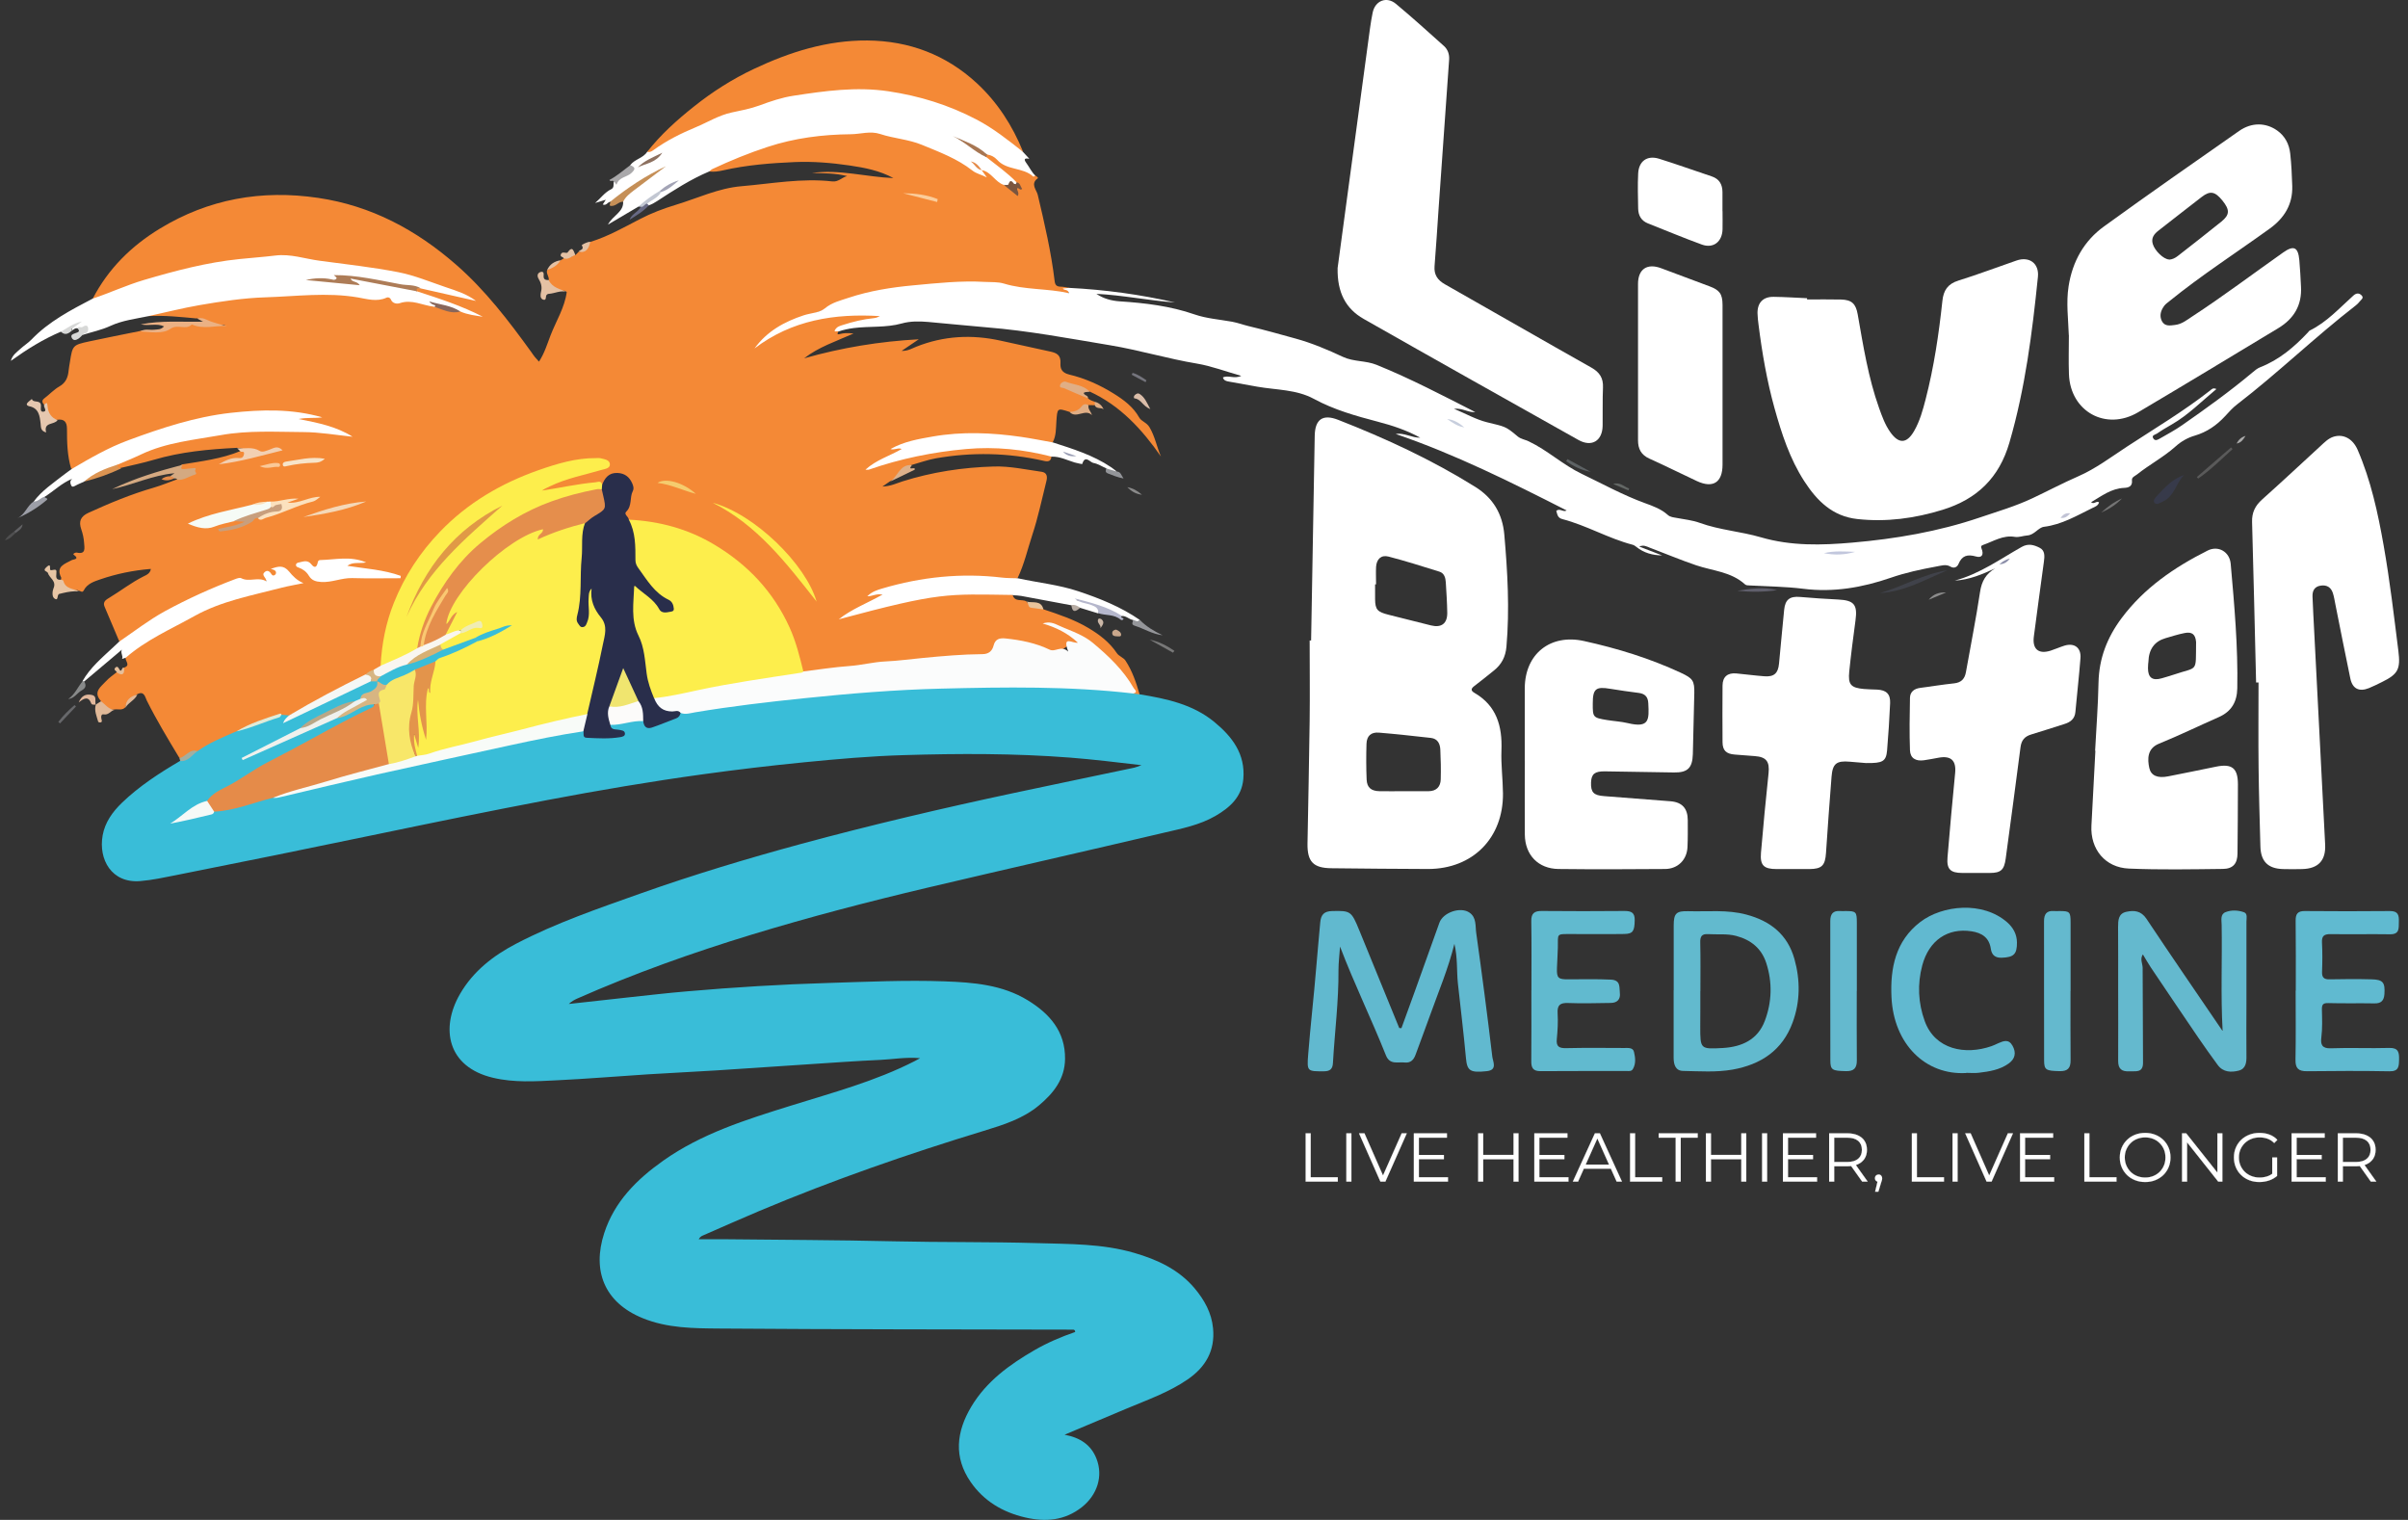 <svg xmlns="http://www.w3.org/2000/svg" xmlns:xlink="http://www.w3.org/1999/xlink" width="244px" height="154px" viewBox="0 0 244 154"><rect x="0" y="0" width="244" height="154" fill="#333333" stroke="none"/><title>lbm_logo_white_en-1</title><defs><path d="M4.06,7 L4.06,6.552 L1.316,6.552 L1.316,2.1 L0.798,2.1 L0.798,7 L4.06,7 Z M5.439,7 L5.439,2.1 L4.921,2.1 L4.921,7 L5.439,7 Z M8.883,7 L11.053,2.1 L10.528,2.1 L8.639,6.364 L6.762,2.1 L6.202,2.1 L8.372,7 L8.883,7 Z M15.225,7 L15.225,6.552 L12.278,6.552 L12.278,4.732 L14.812,4.732 L14.812,4.291 L12.278,4.291 L12.278,2.548 L15.12,2.548 L15.12,2.1 L11.76,2.1 L11.76,7 L15.225,7 Z M18.795,7 L18.794,4.739 L21.86,4.739 L21.861,7 L22.372,7 L22.372,2.1 L21.861,2.1 L21.86,4.284 L18.794,4.284 L18.795,2.1 L18.277,2.1 L18.277,7 L18.795,7 Z M27.433,7 L27.433,6.552 L24.486,6.552 L24.485,4.732 L27.02,4.732 L27.02,4.291 L24.485,4.291 L24.486,2.548 L27.328,2.548 L27.328,2.1 L23.968,2.1 L23.968,7 L27.433,7 Z M28.406,7 L28.992,5.691 L31.725,5.691 L32.312,7 L32.858,7 L30.618,2.1 L30.107,2.1 L27.867,7 L28.406,7 Z M31.537,5.271 L29.18,5.271 L30.359,2.637 L31.537,5.271 Z M36.932,7 L36.932,6.552 L34.188,6.552 L34.188,2.1 L33.67,2.1 L33.67,7 L36.932,7 Z M38.808,7 L38.808,2.548 L40.53,2.548 L40.53,2.1 L36.568,2.1 L36.568,2.548 L38.29,2.548 L38.29,7 L38.808,7 Z M41.874,7 L41.874,4.739 L44.94,4.739 L44.94,7 L45.451,7 L45.451,2.1 L44.94,2.1 L44.94,4.284 L41.874,4.284 L41.874,2.1 L41.356,2.1 L41.356,7 L41.874,7 Z M47.565,7 L47.565,2.1 L47.047,2.1 L47.047,7 L47.565,7 Z M52.626,7 L52.626,6.552 L49.679,6.552 L49.679,4.732 L52.213,4.732 L52.213,4.291 L49.679,4.291 L49.679,2.548 L52.521,2.548 L52.521,2.1 L49.161,2.1 L49.161,7 L52.626,7 Z M54.362,7 L54.362,5.446 L55.678,5.446 C55.761,5.446 55.842,5.443 55.92,5.438 L56.072,5.423 L57.19,7 L57.757,7 L56.56,5.32 L56.563,5.318 L56.749,5.247 C57.048,5.114 57.278,4.922 57.438,4.673 C57.599,4.423 57.68,4.125 57.68,3.78 C57.68,3.425 57.599,3.123 57.438,2.873 C57.278,2.624 57.048,2.433 56.749,2.3 C56.45,2.167 56.093,2.1 55.678,2.1 L55.678,2.1 L53.844,2.1 L53.844,7 L54.362,7 Z M54.362,2.548 L55.664,2.548 C56.154,2.548 56.526,2.655 56.781,2.87 C57.035,3.085 57.162,3.388 57.162,3.78 C57.162,4.167 57.035,4.468 56.781,4.683 C56.526,4.898 56.154,5.005 55.664,5.005 L55.664,5.005 L54.362,5.005 L54.362,2.548 Z M58.835,8.022 L59.129,7.056 C59.152,6.991 59.171,6.935 59.185,6.888 C59.199,6.841 59.208,6.799 59.213,6.762 C59.218,6.725 59.22,6.687 59.22,6.65 C59.22,6.547 59.186,6.459 59.118,6.384 C59.051,6.309 58.963,6.272 58.856,6.272 C58.753,6.272 58.666,6.307 58.593,6.377 C58.521,6.447 58.485,6.538 58.485,6.65 C58.485,6.762 58.521,6.853 58.593,6.923 C58.63,6.958 58.67,6.984 58.715,7.002 L58.74,7.009 L58.499,8.022 L58.835,8.022 Z M65.485,7 L65.485,6.552 L62.741,6.552 L62.741,2.1 L62.223,2.1 L62.223,7 L65.485,7 Z M66.864,7 L66.864,2.1 L66.346,2.1 L66.346,7 L66.864,7 Z M70.308,7 L72.478,2.1 L71.953,2.1 L70.063,6.363 L68.187,2.1 L67.627,2.1 L69.797,7 L70.308,7 Z M76.65,7 L76.65,6.552 L73.703,6.552 L73.703,4.732 L76.237,4.732 L76.237,4.291 L73.703,4.291 L73.703,2.548 L76.545,2.548 L76.545,2.1 L73.185,2.1 L73.185,7 L76.65,7 Z M82.964,7 L82.964,6.552 L80.22,6.552 L80.22,2.1 L79.702,2.1 L79.702,7 L82.964,7 Z M85.869,7.042 C86.238,7.042 86.578,6.98 86.891,6.856 C87.204,6.733 87.475,6.559 87.707,6.335 C87.938,6.111 88.117,5.847 88.246,5.544 C88.374,5.241 88.438,4.909 88.438,4.55 C88.438,4.191 88.374,3.859 88.246,3.556 C88.117,3.253 87.938,2.989 87.707,2.765 C87.475,2.541 87.204,2.367 86.891,2.244 C86.578,2.12 86.238,2.058 85.869,2.058 C85.496,2.058 85.153,2.12 84.84,2.244 C84.527,2.367 84.255,2.542 84.025,2.768 C83.793,2.995 83.614,3.259 83.486,3.559 C83.357,3.861 83.293,4.191 83.293,4.55 C83.293,4.909 83.357,5.239 83.486,5.54 C83.614,5.841 83.793,6.105 84.025,6.332 C84.255,6.558 84.528,6.733 84.844,6.856 C85.159,6.98 85.5,7.042 85.869,7.042 Z M85.869,6.58 C85.575,6.58 85.302,6.53 85.05,6.429 C84.798,6.329 84.58,6.187 84.395,6.003 C84.211,5.818 84.067,5.602 83.962,5.355 C83.856,5.108 83.804,4.839 83.804,4.55 C83.804,4.256 83.856,3.986 83.962,3.741 C84.067,3.497 84.211,3.282 84.395,3.098 C84.58,2.913 84.798,2.771 85.05,2.671 C85.302,2.57 85.575,2.52 85.869,2.52 C86.163,2.52 86.435,2.57 86.684,2.671 C86.934,2.771 87.151,2.913 87.335,3.098 C87.52,3.282 87.663,3.497 87.766,3.741 C87.869,3.986 87.92,4.256 87.92,4.55 C87.92,4.844 87.869,5.114 87.766,5.359 C87.663,5.604 87.52,5.818 87.335,6.003 C87.151,6.187 86.934,6.329 86.684,6.429 C86.435,6.53 86.163,6.58 85.869,6.58 Z M90.118,7 L90.118,3.027 L93.268,7 L93.695,7 L93.695,2.1 L93.184,2.1 L93.184,6.074 L90.027,2.1 L89.6,2.1 L89.6,7 L90.118,7 Z M97.44,7.042 C97.781,7.042 98.107,6.989 98.42,6.885 C98.733,6.779 99.006,6.624 99.239,6.419 L99.239,6.419 L99.239,4.55 L98.742,4.55 L98.742,6.196 L98.683,6.24 C98.593,6.301 98.5,6.354 98.403,6.397 L98.255,6.454 C98.006,6.538 97.741,6.58 97.461,6.58 C97.162,6.58 96.886,6.53 96.632,6.429 C96.377,6.329 96.156,6.187 95.966,6.003 C95.778,5.818 95.63,5.602 95.525,5.355 C95.421,5.108 95.368,4.839 95.368,4.55 C95.368,4.256 95.421,3.986 95.525,3.741 C95.63,3.497 95.778,3.282 95.966,3.098 C96.156,2.913 96.377,2.771 96.632,2.671 C96.886,2.57 97.165,2.52 97.468,2.52 C97.753,2.52 98.019,2.564 98.266,2.653 C98.513,2.742 98.74,2.889 98.945,3.094 L98.945,3.094 L99.267,2.765 C99.048,2.527 98.783,2.35 98.472,2.233 C98.162,2.116 97.82,2.058 97.447,2.058 C97.074,2.058 96.73,2.12 96.415,2.244 C96.1,2.367 95.825,2.541 95.592,2.765 C95.359,2.989 95.178,3.253 95.049,3.556 C94.921,3.859 94.857,4.191 94.857,4.55 C94.857,4.909 94.921,5.241 95.049,5.544 C95.178,5.847 95.358,6.111 95.588,6.335 C95.82,6.559 96.093,6.733 96.407,6.856 C96.722,6.98 97.067,7.042 97.44,7.042 Z M104.167,7 L104.167,6.552 L101.22,6.552 L101.22,4.732 L103.754,4.732 L103.754,4.291 L101.22,4.291 L101.22,2.548 L104.062,2.548 L104.062,2.1 L100.702,2.1 L100.702,7 L104.167,7 Z M105.903,7 L105.903,5.446 L107.219,5.446 C107.302,5.446 107.383,5.443 107.461,5.438 L107.613,5.423 L108.731,7 L109.298,7 L108.101,5.32 L108.104,5.318 L108.29,5.247 C108.589,5.114 108.819,4.922 108.98,4.673 C109.141,4.423 109.221,4.125 109.221,3.78 C109.221,3.425 109.141,3.123 108.98,2.873 C108.819,2.624 108.589,2.433 108.29,2.3 C107.991,2.167 107.634,2.1 107.219,2.1 L107.219,2.1 L105.385,2.1 L105.385,7 L105.903,7 Z M105.903,2.548 L107.205,2.548 C107.695,2.548 108.067,2.655 108.322,2.87 C108.576,3.085 108.703,3.388 108.703,3.78 C108.703,4.167 108.576,4.468 108.322,4.683 C108.067,4.898 107.695,5.005 107.205,5.005 L107.205,5.005 L105.903,5.005 L105.903,2.548 Z" id="path-1"></path><path d="M4.06,7 L4.06,6.552 L1.316,6.552 L1.316,2.1 L0.798,2.1 L0.798,7 L4.06,7 Z M5.439,7 L5.439,2.1 L4.921,2.1 L4.921,7 L5.439,7 Z M8.883,7 L11.053,2.1 L10.528,2.1 L8.639,6.364 L6.762,2.1 L6.202,2.1 L8.372,7 L8.883,7 Z M15.225,7 L15.225,6.552 L12.278,6.552 L12.278,4.732 L14.812,4.732 L14.812,4.291 L12.278,4.291 L12.278,2.548 L15.12,2.548 L15.12,2.1 L11.76,2.1 L11.76,7 L15.225,7 Z M18.795,7 L18.794,4.739 L21.86,4.739 L21.861,7 L22.372,7 L22.372,2.1 L21.861,2.1 L21.86,4.284 L18.794,4.284 L18.795,2.1 L18.277,2.1 L18.277,7 L18.795,7 Z M27.433,7 L27.433,6.552 L24.486,6.552 L24.485,4.732 L27.02,4.732 L27.02,4.291 L24.485,4.291 L24.486,2.548 L27.328,2.548 L27.328,2.1 L23.968,2.1 L23.968,7 L27.433,7 Z M28.406,7 L28.992,5.691 L31.725,5.691 L32.312,7 L32.858,7 L30.618,2.1 L30.107,2.1 L27.867,7 L28.406,7 Z M31.537,5.271 L29.18,5.271 L30.359,2.637 L31.537,5.271 Z M36.932,7 L36.932,6.552 L34.188,6.552 L34.188,2.1 L33.67,2.1 L33.67,7 L36.932,7 Z M38.808,7 L38.808,2.548 L40.53,2.548 L40.53,2.1 L36.568,2.1 L36.568,2.548 L38.29,2.548 L38.29,7 L38.808,7 Z M41.874,7 L41.874,4.739 L44.94,4.739 L44.94,7 L45.451,7 L45.451,2.1 L44.94,2.1 L44.94,4.284 L41.874,4.284 L41.874,2.1 L41.356,2.1 L41.356,7 L41.874,7 Z M47.565,7 L47.565,2.1 L47.047,2.1 L47.047,7 L47.565,7 Z M52.626,7 L52.626,6.552 L49.679,6.552 L49.679,4.732 L52.213,4.732 L52.213,4.291 L49.679,4.291 L49.679,2.548 L52.521,2.548 L52.521,2.1 L49.161,2.1 L49.161,7 L52.626,7 Z M54.362,7 L54.362,5.446 L55.678,5.446 C55.761,5.446 55.842,5.443 55.92,5.438 L56.072,5.423 L57.19,7 L57.757,7 L56.56,5.32 L56.563,5.318 L56.749,5.247 C57.048,5.114 57.278,4.922 57.438,4.673 C57.599,4.423 57.68,4.125 57.68,3.78 C57.68,3.425 57.599,3.123 57.438,2.873 C57.278,2.624 57.048,2.433 56.749,2.3 C56.45,2.167 56.093,2.1 55.678,2.1 L55.678,2.1 L53.844,2.1 L53.844,7 L54.362,7 Z M54.362,2.548 L55.664,2.548 C56.154,2.548 56.526,2.655 56.781,2.87 C57.035,3.085 57.162,3.388 57.162,3.78 C57.162,4.167 57.035,4.468 56.781,4.683 C56.526,4.898 56.154,5.005 55.664,5.005 L55.664,5.005 L54.362,5.005 L54.362,2.548 Z M58.835,8.022 L59.129,7.056 C59.152,6.991 59.171,6.935 59.185,6.888 C59.199,6.841 59.208,6.799 59.213,6.762 C59.218,6.725 59.22,6.687 59.22,6.65 C59.22,6.547 59.186,6.459 59.118,6.384 C59.051,6.309 58.963,6.272 58.856,6.272 C58.753,6.272 58.666,6.307 58.593,6.377 C58.521,6.447 58.485,6.538 58.485,6.65 C58.485,6.762 58.521,6.853 58.593,6.923 C58.63,6.958 58.67,6.984 58.715,7.002 L58.74,7.009 L58.499,8.022 L58.835,8.022 Z M65.485,7 L65.485,6.552 L62.741,6.552 L62.741,2.1 L62.223,2.1 L62.223,7 L65.485,7 Z M66.864,7 L66.864,2.1 L66.346,2.1 L66.346,7 L66.864,7 Z M70.308,7 L72.478,2.1 L71.953,2.1 L70.063,6.363 L68.187,2.1 L67.627,2.1 L69.797,7 L70.308,7 Z M76.65,7 L76.65,6.552 L73.703,6.552 L73.703,4.732 L76.237,4.732 L76.237,4.291 L73.703,4.291 L73.703,2.548 L76.545,2.548 L76.545,2.1 L73.185,2.1 L73.185,7 L76.65,7 Z M82.964,7 L82.964,6.552 L80.22,6.552 L80.22,2.1 L79.702,2.1 L79.702,7 L82.964,7 Z M85.869,7.042 C86.238,7.042 86.578,6.98 86.891,6.856 C87.204,6.733 87.475,6.559 87.707,6.335 C87.938,6.111 88.117,5.847 88.246,5.544 C88.374,5.241 88.438,4.909 88.438,4.55 C88.438,4.191 88.374,3.859 88.246,3.556 C88.117,3.253 87.938,2.989 87.707,2.765 C87.475,2.541 87.204,2.367 86.891,2.244 C86.578,2.12 86.238,2.058 85.869,2.058 C85.496,2.058 85.153,2.12 84.84,2.244 C84.527,2.367 84.255,2.542 84.025,2.768 C83.793,2.995 83.614,3.259 83.486,3.559 C83.357,3.861 83.293,4.191 83.293,4.55 C83.293,4.909 83.357,5.239 83.486,5.54 C83.614,5.841 83.793,6.105 84.025,6.332 C84.255,6.558 84.528,6.733 84.844,6.856 C85.159,6.98 85.5,7.042 85.869,7.042 Z M85.869,6.58 C85.575,6.58 85.302,6.53 85.05,6.429 C84.798,6.329 84.58,6.187 84.395,6.003 C84.211,5.818 84.067,5.602 83.962,5.355 C83.856,5.108 83.804,4.839 83.804,4.55 C83.804,4.256 83.856,3.986 83.962,3.741 C84.067,3.497 84.211,3.282 84.395,3.098 C84.58,2.913 84.798,2.771 85.05,2.671 C85.302,2.57 85.575,2.52 85.869,2.52 C86.163,2.52 86.435,2.57 86.684,2.671 C86.934,2.771 87.151,2.913 87.335,3.098 C87.52,3.282 87.663,3.497 87.766,3.741 C87.869,3.986 87.92,4.256 87.92,4.55 C87.92,4.844 87.869,5.114 87.766,5.359 C87.663,5.604 87.52,5.818 87.335,6.003 C87.151,6.187 86.934,6.329 86.684,6.429 C86.435,6.53 86.163,6.58 85.869,6.58 Z M90.118,7 L90.118,3.027 L93.268,7 L93.695,7 L93.695,2.1 L93.184,2.1 L93.184,6.074 L90.027,2.1 L89.6,2.1 L89.6,7 L90.118,7 Z M97.44,7.042 C97.781,7.042 98.107,6.989 98.42,6.885 C98.733,6.779 99.006,6.624 99.239,6.419 L99.239,6.419 L99.239,4.55 L98.742,4.55 L98.742,6.196 L98.683,6.24 C98.593,6.301 98.5,6.354 98.403,6.397 L98.255,6.454 C98.006,6.538 97.741,6.58 97.461,6.58 C97.162,6.58 96.886,6.53 96.632,6.429 C96.377,6.329 96.156,6.187 95.966,6.003 C95.778,5.818 95.63,5.602 95.525,5.355 C95.421,5.108 95.368,4.839 95.368,4.55 C95.368,4.256 95.421,3.986 95.525,3.741 C95.63,3.497 95.778,3.282 95.966,3.098 C96.156,2.913 96.377,2.771 96.632,2.671 C96.886,2.57 97.165,2.52 97.468,2.52 C97.753,2.52 98.019,2.564 98.266,2.653 C98.513,2.742 98.74,2.889 98.945,3.094 L98.945,3.094 L99.267,2.765 C99.048,2.527 98.783,2.35 98.472,2.233 C98.162,2.116 97.82,2.058 97.447,2.058 C97.074,2.058 96.73,2.12 96.415,2.244 C96.1,2.367 95.825,2.541 95.592,2.765 C95.359,2.989 95.178,3.253 95.049,3.556 C94.921,3.859 94.857,4.191 94.857,4.55 C94.857,4.909 94.921,5.241 95.049,5.544 C95.178,5.847 95.358,6.111 95.588,6.335 C95.82,6.559 96.093,6.733 96.407,6.856 C96.722,6.98 97.067,7.042 97.44,7.042 Z M104.167,7 L104.167,6.552 L101.22,6.552 L101.22,4.732 L103.754,4.732 L103.754,4.291 L101.22,4.291 L101.22,2.548 L104.062,2.548 L104.062,2.1 L100.702,2.1 L100.702,7 L104.167,7 Z M105.903,7 L105.903,5.446 L107.219,5.446 C107.302,5.446 107.383,5.443 107.461,5.438 L107.613,5.423 L108.731,7 L109.298,7 L108.101,5.32 L108.104,5.318 L108.29,5.247 C108.589,5.114 108.819,4.922 108.98,4.673 C109.141,4.423 109.221,4.125 109.221,3.78 C109.221,3.425 109.141,3.123 108.98,2.873 C108.819,2.624 108.589,2.433 108.29,2.3 C107.991,2.167 107.634,2.1 107.219,2.1 L107.219,2.1 L105.385,2.1 L105.385,7 L105.903,7 Z M105.903,2.548 L107.205,2.548 C107.695,2.548 108.067,2.655 108.322,2.87 C108.576,3.085 108.703,3.388 108.703,3.78 C108.703,4.167 108.576,4.468 108.322,4.683 C108.067,4.898 107.695,5.005 107.205,5.005 L107.205,5.005 L105.903,5.005 L105.903,2.548 Z" id="path-2"></path></defs><g id="final" stroke="none" stroke-width="1" fill="none" fill-rule="evenodd"><g id="lbm_logo_white_en-1" transform="translate(0.5, 0)" fill-rule="nonzero"><path d="M19.477,32.27 C17.825,32.122 16.179,31.932 14.513,32.03 C14.555,31.63 14.907,31.693 15.153,31.637 C18.605,30.877 22.058,30.132 25.609,29.956 C27.739,29.851 29.863,29.724 31.993,29.626 C33.772,29.541 35.509,29.984 37.281,29.991 C37.668,29.991 38.061,30.097 38.448,29.991 C38.525,29.97 38.638,29.928 38.694,29.97 C40.065,30.835 41.732,30.083 43.138,30.772 C43.215,30.807 43.293,30.828 43.377,30.856 C44.277,31.095 45.142,31.531 46.112,31.405 C46.71,31.461 47.223,31.827 47.659,31.834 C45.986,31.25 44.2,30.491 42.329,29.935 C42.09,29.865 41.851,29.773 41.676,29.577 C41.429,29.063 41.823,29.077 42.133,29.014 C43.757,29.316 45.346,29.759 46.963,30.083 C46.584,30.069 46.253,29.879 45.916,29.752 C43.996,29.028 42.027,28.451 40.058,27.882 C38.561,27.453 36.964,27.326 35.41,27.094 C33.47,26.806 31.494,26.729 29.595,26.187 C28.935,25.997 28.252,26.047 27.584,26.096 C22.557,26.49 17.621,27.362 12.839,29.021 C11.834,29.373 10.843,29.787 9.851,30.167 C9.542,30.287 9.239,30.498 8.902,30.252 C10.47,27.228 12.811,24.922 15.687,23.171 C20.644,20.154 26.009,19.205 31.733,20.049 C37.112,20.843 41.669,23.283 45.719,26.82 C48.693,29.415 51.048,32.509 53.341,35.68 C53.453,35.842 53.559,36.003 53.685,36.158 C53.805,36.306 53.938,36.446 54.114,36.643 C54.677,35.785 54.951,34.85 55.296,33.957 C55.858,32.509 56.716,31.166 56.927,29.591 C56.73,29.359 56.463,29.506 56.231,29.471 C55.591,29.373 55.155,29.084 55.099,28.381 C55.169,28.03 54.824,27.741 54.937,27.383 C55.366,27.017 55.809,26.665 56.294,26.384 C56.399,26.321 56.505,26.251 56.61,26.187 C56.631,26.166 56.653,26.152 56.674,26.131 C56.885,25.857 57.419,26.328 57.517,25.765 C57.517,25.723 57.714,25.794 57.806,25.85 C57.918,25.737 58.024,25.625 58.136,25.512 C58.832,25.533 58.924,24.837 59.332,24.507 C61.103,23.958 62.714,23.044 64.338,22.2 C65.512,21.589 66.729,21.132 67.98,20.752 C70.188,20.084 72.298,19.064 74.632,18.868 C77.698,18.607 80.742,18.031 83.836,18.382 C84.455,18.453 84.793,17.982 85.341,17.841 C84.139,17.539 82.957,17.553 81.776,17.525 C84.56,17.138 87.268,17.932 90.031,18.045 C88.639,17.285 87.113,16.99 85.58,16.765 C83.745,16.498 81.896,16.343 80.039,16.421 C77.606,16.526 75.173,16.716 72.79,17.257 C72.326,17.363 71.855,17.433 71.369,17.377 C71.341,16.927 71.735,16.871 72.009,16.737 C75.342,15.127 78.823,13.96 82.5,13.538 C84.272,13.334 86.1,13.144 87.858,13.285 C89.897,13.439 91.944,13.939 93.856,14.796 C95.445,15.514 97.027,16.21 98.434,17.257 C98.553,17.349 98.729,17.56 98.912,17.3 C98.933,17.222 98.982,17.173 99.052,17.138 C99.291,17.06 99.523,17.117 99.678,17.285 C100.142,17.82 100.761,18.143 101.324,18.551 C101.598,18.903 102.027,19.057 102.371,19.367 C102.238,19.093 102.962,18.854 102.364,18.572 C101.534,17.904 100.768,17.166 99.889,16.554 C99.664,16.4 99.446,16.21 99.376,15.907 C99.376,15.823 99.397,15.753 99.439,15.682 C99.917,15.415 100.22,15.795 100.571,15.992 C101.281,16.385 101.844,17.011 102.828,16.92 C103.384,16.871 103.799,17.63 104.41,17.792 C104.53,17.855 104.741,18.017 104.656,18.066 C103.869,18.629 104.544,19.254 104.656,19.747 C105.338,22.636 106.014,25.526 106.365,28.473 C106.414,28.909 106.59,29.042 106.998,29.049 C107.272,29.049 107.546,29.126 107.828,29.162 C107.884,29.724 107.673,29.872 107.089,29.802 C105.282,29.577 103.426,29.562 101.675,29.126 C100.29,28.782 98.947,28.845 97.583,28.761 C96.113,28.669 94.672,28.986 93.216,29.077 C90.256,29.26 87.296,29.591 84.575,30.765 C82.803,31.531 80.939,32.066 79.195,32.888 C78.225,33.345 77.417,34.006 76.629,34.717 C78.338,33.148 80.581,32.769 82.641,31.967 C82.824,31.897 83.021,31.855 83.217,31.862 C84.736,31.904 86.248,31.728 87.76,31.672 C88.013,31.665 88.266,31.665 88.512,31.735 C88.646,31.777 88.8,31.813 88.807,31.988 C88.822,32.15 88.681,32.227 88.568,32.298 C88.343,32.431 88.09,32.438 87.837,32.473 C86.86,32.6 85.904,32.818 84.968,33.134 C84.736,33.212 84.441,33.226 84.448,33.577 C84.399,33.718 84.237,33.943 84.582,33.852 C84.968,33.753 85.348,33.711 85.988,33.795 C84.16,34.604 82.43,35.174 80.981,36.306 C84.771,35.23 88.632,34.59 92.597,34.379 C92.056,34.745 91.515,35.11 90.861,35.553 C91.494,35.574 91.922,35.3 92.344,35.131 C95.136,34.02 97.984,33.873 100.902,34.52 C102.568,34.892 104.235,35.258 105.901,35.617 C106.555,35.757 107.012,35.961 106.956,36.812 C106.928,37.297 107.047,37.761 107.842,37.951 C109.424,38.324 110.95,39.006 112.335,39.871 C113.34,40.496 114.318,41.207 114.929,42.296 C115.161,42.711 115.689,42.796 115.977,43.288 C116.533,44.223 116.708,45.264 117.137,46.255 C115.218,43.499 113.01,41.094 109.916,39.674 C109.1,39.301 108.221,39.153 107.335,38.978 C108.081,39.547 109.058,39.674 109.733,40.342 C109.916,40.539 110.169,40.616 110.415,40.7 C110.521,40.82 110.528,40.939 110.415,41.059 C110.204,41.059 110,41.045 109.789,41.045 C109.128,41.235 108.678,42.008 107.849,41.727 C106.618,41.333 106.639,41.333 106.541,42.718 C106.492,43.429 106.527,44.16 106.168,44.821 C105.76,45.074 105.346,44.912 104.938,44.828 C102.589,44.35 100.22,44.125 97.829,44.125 C95.656,44.125 93.519,44.462 91.43,45.053 C91.079,45.151 90.727,45.236 90.354,45.264 C90.579,45.264 90.882,45.165 90.973,45.432 C91.072,45.7 90.783,45.805 90.593,45.897 C89.658,46.333 88.709,46.754 87.915,47.247 C88.836,46.783 89.933,46.515 91.022,46.262 C95.712,45.172 100.431,44.61 105.198,45.798 C105.514,45.875 105.887,45.854 106.042,46.248 C105.999,46.761 105.69,46.797 105.275,46.698 C101.633,45.868 97.977,45.798 94.306,46.445 C93.49,46.593 92.696,46.881 91.894,47.106 C91.578,47.148 91.332,47.303 91.121,47.549 C90.706,48.034 90.256,48.484 89.679,48.772 C89.475,48.913 89.279,49.047 88.913,49.3 C89.764,49.265 90.347,48.969 90.959,48.772 C93.969,47.823 97.055,47.359 100.198,47.268 C101.823,47.218 103.426,47.577 105.036,47.802 C105.599,47.879 105.648,48.301 105.528,48.758 C105.071,50.58 104.692,52.415 104.101,54.201 C103.623,55.663 103.285,57.168 102.617,58.567 C102.167,58.905 101.64,58.792 101.155,58.757 C100.431,58.694 99.699,58.638 98.968,58.595 C95.276,58.37 91.697,58.975 88.154,60.058 C88.428,60.044 88.744,59.826 88.857,60.199 C88.941,60.459 88.695,60.606 88.498,60.705 C87.394,61.26 86.325,61.872 85.2,62.399 C88.372,61.169 91.733,60.726 95.051,60.114 C95.551,60.023 96.057,60.009 96.563,60.002 C97.604,60.002 98.637,60.002 99.678,59.875 C100.508,59.77 101.359,59.777 102.111,60.262 C102.301,61.042 103.046,60.677 103.496,60.93 C103.904,61.542 104.727,61.281 105.212,61.731 C106.773,62.252 108.341,62.772 109.761,63.616 C110.879,64.277 111.927,65.064 112.672,66.182 C112.876,66.492 113.34,66.625 113.544,66.935 C114.226,67.975 114.627,69.143 114.965,70.331 C114.726,70.577 114.501,70.556 114.275,70.317 C114.219,69.733 113.903,69.262 113.558,68.819 C112.384,67.307 111.02,65.95 109.48,64.846 C108.453,64.115 107.202,63.693 106.006,63.243 C106.857,63.574 107.694,63.932 108.404,64.53 C108.573,64.671 108.798,64.832 108.735,65.071 C108.671,65.296 108.425,65.261 108.228,65.254 C108.116,65.254 108.003,65.219 107.898,65.289 C106.576,66.246 106.506,66.267 104.952,65.662 C103.785,65.212 102.561,65.057 101.338,64.903 C100.866,64.839 100.571,65.029 100.402,65.43 C100.044,66.288 99.348,66.52 98.497,66.527 C94.819,66.548 91.163,66.97 87.521,67.434 C85.587,67.687 83.632,67.736 81.72,68.158 C81.446,68.221 81.157,68.214 80.897,68.067 C80.567,67.793 80.51,67.392 80.426,67.012 C79.737,63.771 78.169,60.965 75.919,58.588 C74.323,56.901 72.431,55.544 70.287,54.545 C68.219,53.575 66.054,53.104 63.818,52.858 C63.593,52.83 63.368,52.83 63.164,52.717 C62.756,52.358 62.629,51.972 62.918,51.451 C63.22,50.903 63.262,50.263 63.361,49.658 C63.466,49.004 63.164,48.498 62.531,48.259 C61.926,48.034 61.364,48.104 60.963,48.688 C60.836,48.864 60.759,49.103 60.499,49.138 C59.31,48.99 58.157,49.293 56.997,49.483 C56.252,49.602 55.513,49.799 54.761,49.883 C54.564,49.904 54.304,49.933 54.255,49.715 C54.192,49.454 54.459,49.328 54.656,49.244 C55.795,48.758 56.913,48.238 58.129,47.964 C58.896,47.788 59.655,47.584 60.407,47.345 C60.59,47.289 60.85,47.254 60.843,47.015 C60.836,46.733 60.555,46.691 60.344,46.663 C59.704,46.572 59.057,46.572 58.417,46.684 C54.079,47.443 50.092,49.11 46.654,51.831 C42.365,55.227 39.447,59.573 38.504,65.078 C38.371,65.852 38.378,66.646 38.174,67.406 C38.04,67.694 37.78,67.828 37.506,67.947 C37.154,68.109 36.803,68.271 36.479,68.489 C33.899,69.818 31.388,71.294 28.759,72.532 C28.548,72.574 28.344,72.56 28.133,72.532 C26.481,72.729 25.039,73.495 23.577,74.212 C22.986,74.655 22.241,74.747 21.594,75.077 C20.876,75.443 20.237,75.956 19.491,76.265 C19.069,76.294 18.662,76.308 18.338,76.659 C18.162,76.849 17.923,76.955 17.663,76.772 C16.517,74.873 15.371,72.975 14.379,70.992 C14.204,70.64 14.119,69.958 13.395,70.345 C12.896,70.697 12.354,71.013 12.193,71.674 C11.869,72.018 11.433,71.815 11.061,71.892 C10.357,71.983 9.95,71.632 9.71,71.013 C8.895,70.085 9.746,69.572 10.245,69.016 C10.554,68.671 10.962,68.411 11.328,68.109 C11.707,68.165 11.968,68.046 12.052,67.652 C12.797,67.42 12.143,66.956 12.228,66.611 C12.157,66.246 12.46,66.133 12.671,65.971 C13.908,65.05 15.223,64.235 16.601,63.531 C18.169,62.73 19.681,61.809 21.348,61.183 C22.318,60.817 23.253,60.395 24.315,60.304 C25.264,60.227 26.108,59.671 27.043,59.488 C27.894,59.32 28.738,59.095 29.68,58.975 C28.92,58.441 28.484,57.491 27.352,57.611 C27.507,57.808 27.739,58.012 27.493,58.258 C27.212,58.546 26.916,58.321 26.551,58.174 C26.656,58.827 26.473,59.031 25.813,58.905 C23.569,58.476 21.622,59.474 19.688,60.367 C17.086,61.57 14.569,62.934 12.312,64.727 C12.101,64.896 11.904,65.142 11.574,64.959 C11.082,63.792 10.582,62.631 10.09,61.457 C9.879,60.951 10.294,60.74 10.603,60.55 C11.757,59.854 12.818,59.017 14.028,58.413 C14.323,58.265 14.717,58.117 14.787,57.646 C13.022,57.787 11.307,58.138 9.647,58.708 C9.028,58.919 8.332,59.144 7.988,59.819 C7.84,60.114 7.65,59.847 7.489,59.868 C7.446,59.826 7.397,59.791 7.341,59.798 C6.469,59.903 5.92,59.538 5.674,58.694 C5.681,58.638 5.724,58.574 5.703,58.532 C5.126,57.386 6.054,57.147 6.757,56.76 C6.933,56.662 7.629,56.683 6.961,56.198 C6.849,56.113 7.137,55.959 7.292,55.994 C8.234,56.198 8.051,55.502 8.023,55.023 C7.995,54.552 7.889,54.074 7.735,53.631 C7.453,52.823 7.671,52.323 8.466,51.958 C10.618,50.973 12.797,50.073 15.075,49.412 C15.877,49.18 16.651,48.85 17.438,48.569 C17.923,48.161 18.654,48.231 19.182,47.668 C18.774,47.507 18.437,47.683 18.113,47.647 C17.586,47.591 17.508,47.387 17.951,47.057 C19.948,46.733 21.959,46.487 23.851,45.707 C24.118,45.517 24.35,45.531 24.378,45.897 C24.406,46.241 24.237,46.515 23.851,46.529 C23.316,46.55 22.782,46.529 22.48,46.775 C24.034,46.494 25.679,45.882 27.149,45.629 C26.066,46.255 24.793,45.496 23.499,45.376 C20.651,45.517 17.825,45.777 15.068,46.593 C13.979,46.916 12.861,47.141 11.75,47.408 C11.454,47.521 11.278,47.429 11.243,47.106 C11.307,46.698 11.644,46.593 11.954,46.473 C13.838,45.742 15.687,44.919 17.656,44.427 C17.762,44.399 17.867,44.35 17.979,44.343 C21.165,44.118 24.273,43.253 27.514,43.414 C29.842,43.534 32.162,43.639 34.356,43.907 C32.914,43.211 31.199,43.049 29.581,42.465 C30.235,41.903 30.967,42.17 31.508,42.198 C29.877,41.713 28.02,41.839 26.199,41.79 C23.963,41.727 21.727,42.093 19.533,42.613 C17.065,43.196 14.675,44.019 12.298,44.877 C10.681,45.461 9.176,46.29 7.706,47.176 C7.404,47.359 7.123,47.647 6.708,47.479 C6.314,46.164 6.286,44.807 6.286,43.457 C6.286,42.746 6.005,42.423 5.281,42.536 C4.577,42.648 4.402,42.107 4.198,41.628 C4.106,41.41 4.163,41.129 3.931,40.96 C3.734,40.721 3.748,40.539 4.015,40.342 C4.521,39.962 4.957,39.477 5.499,39.167 C6.174,38.788 6.392,38.225 6.455,37.529 C6.483,37.248 6.539,36.974 6.581,36.699 C6.849,35.005 6.863,34.956 8.522,34.597 C10.238,34.224 11.961,33.894 13.683,33.542 C14.126,33.416 14.576,33.486 15.019,33.493 C15.476,33.493 15.954,33.493 16.299,33.191 C17.065,32.53 18.043,32.72 18.851,32.734 C19.829,32.755 20.862,32.691 21.84,32.966 C21.959,33.001 22.1,32.98 22.205,32.987 C22.346,32.987 22.198,32.797 22.241,32.902 C22.248,32.923 22.234,32.938 22.184,32.938 C21.488,32.923 20.785,32.938 20.23,32.41 C19.998,32.192 19.681,32.375 19.435,32.22 L19.477,32.27 Z" id="Path" fill="#F48936"></path><path d="M19.498,76.118 C20.722,75.246 22.1,74.69 23.464,74.1 C24.969,73.495 26.481,72.926 28.02,72.419 C28.274,72.44 28.534,72.461 28.787,72.49 C28.787,72.574 28.724,72.665 28.738,72.729 C28.78,72.883 28.857,72.729 28.892,72.715 C30.432,71.969 31.986,71.252 33.512,70.493 C34.693,69.909 35.882,69.339 37.119,68.889 C37.337,68.854 37.548,68.868 37.731,69.016 C38.068,69.579 37.71,69.888 37.302,70.169 C36.943,70.415 36.479,70.507 36.177,70.851 C35.959,71.083 35.692,71.217 35.389,71.266 C34.067,71.744 32.71,72.138 31.557,72.982 C31.086,73.326 30.51,73.488 30.053,73.847 C28.583,74.775 26.987,75.457 25.44,76.237 C25.173,76.371 24.905,76.533 24.765,76.568 C27.437,75.204 30.418,74.121 33.238,72.693 C33.385,72.616 33.547,72.567 33.716,72.532 C34.616,72.314 35.361,71.765 36.198,71.4 C36.599,71.224 36.971,71.097 37.379,71.329 C37.618,71.815 37.189,71.899 36.922,72.04 C35.804,72.63 34.623,73.101 33.547,73.769 C31.691,74.922 29.708,75.823 27.795,76.884 C25.398,78.213 23.077,79.669 20.743,81.089 C20.694,81.117 20.651,81.159 20.609,81.195 C19.386,81.659 18.444,82.594 17.29,83.191 C18.626,82.791 20.047,82.671 21.319,82.038 C23.359,81.856 25.236,80.984 27.233,80.618 C28.956,80.372 30.629,79.908 32.317,79.5 C37.33,78.284 42.365,77.151 47.406,76.062 C50.535,75.387 53.664,74.74 56.8,74.142 C57.398,74.029 57.996,73.79 58.614,74.008 C58.917,74.43 59.318,74.592 59.838,74.543 C60.653,74.472 61.49,74.662 62.32,74.388 C62.06,73.931 61.005,74.29 61.364,73.34 C62.425,73.129 63.466,72.722 64.584,72.94 C65.09,73.608 65.681,73.523 66.363,73.207 C67.122,72.862 67.931,72.609 68.62,72.103 C74.288,71.231 79.976,70.584 85.686,70.085 C92.689,69.473 99.706,69.354 106.724,69.466 C108.826,69.501 110.929,69.677 113.024,69.839 C113.481,69.874 113.994,69.846 114.339,70.275 C114.557,70.303 114.768,70.324 114.986,70.352 C117.679,70.795 120.351,71.35 122.537,73.144 C124.352,74.634 125.709,76.399 125.484,78.937 C125.322,80.752 124.12,81.827 122.664,82.671 C121.061,83.599 119.254,83.951 117.482,84.366 C109.466,86.25 101.443,88.064 93.427,89.956 C87.457,91.369 81.523,92.916 75.659,94.702 C69.647,96.537 63.74,98.64 57.989,101.178 C57.686,101.312 57.398,101.48 57.138,101.726 C59.149,101.501 61.16,101.276 63.178,101.058 C65.154,100.848 67.129,100.615 69.112,100.447 C73.894,100.032 78.689,99.737 83.485,99.596 C87.387,99.476 91.297,99.294 95.199,99.434 C98.124,99.54 101.063,99.772 103.644,101.354 C105.838,102.697 107.455,104.504 107.42,107.295 C107.399,109.327 106.253,110.762 104.797,111.985 C103.173,113.349 101.176,113.975 99.193,114.58 C91.494,116.928 83.9,119.565 76.474,122.687 C74.541,123.503 72.621,124.354 70.694,125.198 C70.547,125.261 70.42,125.352 70.301,125.563 C71.095,125.563 71.89,125.556 72.691,125.563 C78.485,125.626 84.272,125.64 90.059,125.774 C94.89,125.887 99.727,125.816 104.558,125.957 C107.856,126.055 111.189,126.006 114.409,126.941 C116.758,127.623 118.937,128.622 120.548,130.534 C121.532,131.709 122.27,133.017 122.418,134.592 C122.636,136.87 121.644,138.543 119.816,139.788 C117.904,141.096 115.717,141.855 113.6,142.748 C111.589,143.599 109.578,144.443 107.371,145.371 C108.988,145.673 110.064,146.426 110.598,147.783 C111.308,149.569 110.682,151.481 109.114,152.719 C107.371,154.083 105.43,154.23 103.37,153.752 C101.106,153.225 99.193,152.093 97.864,150.173 C96.106,147.642 96.409,145.054 97.927,142.516 C99.467,139.95 101.795,138.269 104.319,136.806 C105.634,136.047 107.026,135.449 108.446,134.964 C108.446,134.788 108.348,134.725 108.235,134.725 C96.289,134.697 84.343,134.704 72.396,134.613 C69.78,134.592 67.122,134.585 64.612,133.558 C60.71,131.962 59.493,128.727 60.724,124.944 C61.764,121.745 64.029,119.495 66.715,117.596 C70.61,114.847 75.082,113.455 79.554,112.056 C83.829,110.72 88.175,109.567 92.19,107.513 C92.309,107.45 92.429,107.38 92.731,107.218 C91.247,107.091 89.968,107.338 88.681,107.394 C86.297,107.499 83.921,107.675 81.537,107.83 C78.401,108.034 75.265,108.252 72.129,108.456 C69.801,108.603 67.474,108.709 65.147,108.856 C62.067,109.053 58.987,109.313 55.907,109.461 C53.756,109.567 51.59,109.714 49.445,109.201 C44.826,108.104 44.101,104.187 46.112,100.714 C47.448,98.408 49.473,96.833 51.794,95.623 C55.83,93.514 60.133,92.051 64.401,90.532 C69.738,88.641 75.152,87.01 80.616,85.526 C87.781,83.585 95.002,81.891 102.259,80.344 C106.316,79.479 110.373,78.642 114.43,77.784 C114.613,77.742 114.789,77.665 115.168,77.531 C112.623,77.236 110.289,76.948 107.933,76.765 C102.322,76.329 96.697,76.343 91.086,76.512 C87.725,76.61 84.364,76.905 81.01,77.236 C77.578,77.573 74.154,77.981 70.737,78.452 C65.435,79.184 60.161,80.077 54.909,81.075 C49.213,82.158 43.539,83.318 37.864,84.499 C31.009,85.927 24.153,87.319 17.283,88.683 C16.109,88.915 14.928,89.175 13.718,89.274 C10.814,89.52 9.464,87.087 9.9,84.647 C10.139,83.318 10.906,82.263 11.834,81.363 C13.592,79.662 15.638,78.34 17.74,77.102 C18.338,76.814 18.802,76.287 19.47,76.104 L19.498,76.118 Z" id="Path" fill="#39BDD8"></path><path d="M135.103,42.543 C139.919,44.427 144.595,46.593 148.99,49.335 C150.804,50.467 151.746,52.084 151.929,54.159 C152.26,57.941 152.477,61.724 152.147,65.521 C152.056,66.562 151.648,67.328 150.86,67.954 C150.199,68.482 149.552,69.016 148.877,69.522 C148.526,69.79 148.54,69.993 148.905,70.204 C151.156,71.512 151.732,73.579 151.641,76.019 C151.584,77.475 151.781,78.937 151.795,80.4 C151.831,84.914 148.73,88.043 144.208,88.05 C140.946,88.05 137.683,88.001 134.428,87.973 C132.578,87.959 131.96,87.319 131.988,85.47 C132.058,81.335 132.157,77.208 132.206,73.073 C132.241,70.345 132.206,67.624 132.206,64.896 L132.353,64.896 L132.353,64.896 C132.473,57.991 132.6,51.072 132.719,44.16 C132.747,42.472 133.542,41.931 135.103,42.543 Z M139.223,74.233 C138.422,74.17 137.993,74.564 137.965,75.365 C137.929,76.568 137.929,77.777 137.979,78.98 C138.014,79.802 138.436,80.154 139.301,80.168 C140.116,80.182 140.925,80.168 141.74,80.168 L141.738,80.167 L142.996,80.171 L142.996,80.171 L144.258,80.168 C145.038,80.161 145.467,79.725 145.488,78.973 C145.516,77.967 145.495,76.955 145.446,75.949 C145.418,75.358 145.179,74.845 144.483,74.768 C142.732,74.578 140.981,74.374 139.223,74.233 Z M140.201,56.395 C139.448,56.198 138.984,56.655 138.935,57.449 C138.907,58.033 138.935,58.624 138.935,59.214 L138.935,59.214 L138.836,59.214 L138.836,59.214 L138.837,60.714 C138.849,61.774 139.073,62.005 140.194,62.287 C141.635,62.646 143.069,63.011 144.504,63.37 C145.544,63.63 146.156,63.187 146.149,62.111 C146.135,61.078 146.065,60.037 146.001,59.003 C145.973,58.539 145.847,58.075 145.348,57.92 C143.639,57.386 141.93,56.845 140.201,56.395 Z" id="Combined-Shape" fill="#FFFFFF"></path><path d="M84.462,33.591 C84.378,33.486 83.822,33.774 84.209,33.289 C84.371,33.085 84.631,33.015 84.87,32.938 C85.911,32.6 86.965,32.34 88.062,32.234 C88.273,32.213 88.47,32.136 88.66,32.03 C84.075,31.749 79.737,32.424 75.954,35.307 C77.227,33.549 78.985,32.593 80.946,31.946 C81.664,31.714 82.542,31.693 83.077,31.25 C83.815,30.638 84.652,30.455 85.482,30.174 C87.619,29.464 89.841,29.112 92.07,28.909 C94.468,28.684 96.88,28.423 99.298,28.564 C99.945,28.599 100.62,28.55 101.225,28.733 C103.37,29.387 105.613,29.211 107.807,29.703 C107.729,29.281 107.349,29.464 107.188,29.232 C107.42,29.211 107.638,29.19 107.849,29.169 C111.463,29.352 115.028,29.837 118.558,30.645 C115.9,30.455 113.277,29.907 110.598,29.773 C111.315,30.266 112.138,30.477 112.961,30.533 C115.541,30.702 118.087,31.004 120.555,31.862 C121.757,32.277 123.079,32.368 124.352,32.6 C124.928,32.706 125.484,32.916 126.046,33.05 C127.642,33.43 129.217,33.873 130.792,34.309 C132.452,34.766 134.027,35.434 135.574,36.158 C136.671,36.671 137.873,36.517 138.991,36.967 C142.422,38.359 145.692,40.074 148.99,41.755 C148.294,41.825 147.717,41.333 146.831,41.418 C148.055,41.931 149.067,42.507 150.164,42.782 C151.992,43.239 152.02,43.147 153.272,44.209 C153.61,44.497 154.038,44.539 154.411,44.722 C156.317,45.629 157.864,47.099 159.776,48.013 C161.9,49.033 163.96,50.172 166.182,50.98 C166.997,51.276 167.82,51.571 168.488,52.169 C168.748,52.408 169.1,52.422 169.43,52.485 C170.204,52.633 170.998,52.71 171.73,52.977 C173.748,53.709 175.906,53.849 177.924,54.44 C181.011,55.34 184.105,55.248 187.178,54.981 C191.565,54.602 195.911,53.863 200.109,52.436 C201.909,51.824 203.709,51.304 205.453,50.481 C206.992,49.757 208.511,48.948 210.079,48.266 C211.837,47.5 213.412,46.311 215.029,45.25 C217.87,43.393 220.795,41.65 223.467,39.554 C223.615,39.435 223.741,39.259 224.086,39.421 C222.574,40.672 221.238,42.043 219.565,43.007 C219.051,43.302 218.545,43.597 218.06,43.935 C217.898,44.047 217.462,44.089 217.708,44.448 C217.898,44.722 218.173,44.539 218.383,44.42 C219.136,43.984 219.909,43.576 220.619,43.077 C223.059,41.375 225.478,39.639 227.756,37.726 C227.988,37.529 228.242,37.318 228.516,37.213 C230.449,36.46 231.975,35.159 233.368,33.676 C233.424,33.613 233.473,33.528 233.543,33.493 C235.287,32.635 236.567,31.201 237.98,29.935 C238.276,29.675 238.557,29.682 238.796,29.928 C239.063,30.195 238.747,30.364 238.613,30.54 C238.493,30.695 238.353,30.835 238.198,30.955 C234.071,34.154 230.316,37.796 226.174,40.982 C225.731,41.319 225.352,41.748 224.972,42.163 C224.114,43.091 223.123,43.78 221.899,44.139 C221.168,44.35 220.507,44.729 219.93,45.25 C218.735,46.318 217.301,47.071 216.049,48.069 C215.838,48.238 215.487,48.344 215.529,48.674 C215.606,49.307 215.128,49.419 214.748,49.433 C213.433,49.49 212.456,50.256 211.387,50.889 C211.69,51.149 211.936,50.699 212.196,50.903 C212.097,51.248 211.788,51.346 211.521,51.473 C209.939,52.246 208.427,53.153 206.613,53.378 C206.029,53.455 205.642,54.215 204.904,54.257 C204.496,54.285 204.074,54.468 203.66,54.398 C202.457,54.194 201.494,54.855 200.446,55.213 C200.228,55.291 200.207,55.375 200.284,55.572 C200.538,56.191 200.334,56.556 199.736,56.388 C198.857,56.141 198.309,56.282 197.943,57.161 C197.838,57.421 197.535,57.653 197.113,57.4 C196.677,57.14 196.171,57.323 195.714,57.4 C194.146,57.688 192.592,58.019 191.073,58.546 C188.211,59.531 185.286,60.044 182.221,59.657 C180.421,59.432 178.592,59.418 176.778,59.32 C176.609,59.313 176.434,59.32 176.307,59.2 C174.901,57.927 173.038,57.843 171.357,57.273 C169.768,56.732 168.221,56.078 166.653,55.487 C166.358,55.375 166.069,55.185 165.598,55.375 C166.449,55.705 167.187,55.987 167.919,56.275 C166.955,56.268 166.069,56.022 165.324,55.424 C165.19,55.319 165.078,55.234 164.916,55.192 C162.469,54.552 160.261,53.237 157.814,52.598 C157.301,52.464 157.308,52.098 157.196,51.761 C157.554,51.458 157.913,51.937 158.243,51.719 C152.597,48.85 146.937,46.023 140.918,43.97 C141.797,43.829 142.556,44.364 143.414,44.35 C142.05,43.597 140.587,43.112 139.097,42.725 C136.875,42.142 134.674,41.523 132.628,40.412 C130.863,39.456 128.831,39.519 126.904,39.182 C125.941,39.013 124.97,38.844 124.007,38.661 C123.775,38.619 123.508,38.57 123.416,38.246 C123.965,37.979 124.556,38.422 125.273,38.085 C123.663,37.628 122.242,37.086 120.78,36.84 C117.819,36.348 114.951,35.476 111.99,34.984 C107.835,34.295 103.7,33.507 99.502,33.17 C97.512,33.008 95.53,32.79 93.547,32.621 C92.654,32.544 91.747,32.53 90.868,32.776 C89.279,33.219 87.626,33.036 86.009,33.24 C85.475,33.31 84.961,33.416 84.455,33.591 L84.462,33.591 Z" id="Path" fill="#FFFFFF"></path><path d="M182.607,30.343 C183.761,30.343 184.914,30.322 186.06,30.35 C187.129,30.378 187.55,30.772 187.74,31.855 C188.303,35.054 188.809,38.274 189.906,41.347 C190.208,42.191 190.511,43.035 191.031,43.773 C191.896,45.004 192.705,44.968 193.45,43.682 C194.033,42.676 194.336,41.558 194.624,40.447 C195.468,37.178 195.96,33.852 196.319,30.498 C196.431,29.422 196.86,28.768 197.943,28.43 C199.926,27.812 201.867,27.073 203.828,26.398 C205.129,25.948 206.135,26.687 206.001,28.044 C205.424,33.711 204.714,39.343 203.111,44.849 C202.07,48.428 199.82,50.58 196.34,51.655 C193.513,52.527 190.651,52.914 187.698,52.591 C185.195,52.316 183.62,50.755 182.34,48.779 C180.857,46.494 180.027,43.935 179.303,41.333 C178.536,38.57 178.051,35.75 177.692,32.909 C177.643,32.523 177.594,32.129 177.586,31.735 C177.573,30.666 178.156,30.055 179.239,30.076 C180.364,30.09 181.489,30.167 182.607,30.216 L182.607,30.336 L182.607,30.343 Z" id="Path" fill="#FFFFFF"></path><path d="M135.039,27.158 C135.328,25.013 135.672,22.489 136.01,19.957 C136.713,14.761 137.409,9.558 138.119,4.362 C138.26,3.335 138.379,2.301 138.59,1.282 C138.836,0.065 140.004,-0.399 140.946,0.389 C142.605,1.767 144.208,3.223 145.819,4.664 C146.205,5.016 146.374,5.501 146.339,6.035 C145.987,11.077 145.622,16.118 145.27,21.167 C145.137,23.101 145.017,25.034 144.862,26.968 C144.792,27.833 145.165,28.381 145.91,28.803 C150.86,31.609 155.796,34.456 160.754,37.248 C161.59,37.719 161.97,38.31 161.928,39.266 C161.872,40.56 161.914,41.853 161.893,43.147 C161.865,44.68 160.782,45.327 159.446,44.582 C152.182,40.503 144.919,36.432 137.676,32.312 C135.883,31.292 134.99,29.661 135.039,27.165 L135.039,27.158 Z" id="Path" fill="#FFFFFF"></path><path d="M230.239,13.221 C231.047,13.791 231.462,14.614 231.567,15.57 C231.687,16.66 231.736,17.757 231.771,18.846 C231.828,20.71 230.97,22.095 229.479,23.171 C226.09,25.618 222.567,27.882 219.319,30.519 C219.143,30.659 218.953,30.793 218.819,30.962 C218.461,31.433 218.278,31.974 218.559,32.53 C218.848,33.099 219.403,32.987 219.909,32.923 C220.577,32.846 221.091,32.424 221.625,32.073 C224.775,30.019 227.778,27.748 230.85,25.583 C231.926,24.823 232.369,25.034 232.489,26.363 C232.573,27.256 232.608,28.156 232.657,29.049 C232.763,30.92 231.94,32.291 230.372,33.24 C225.64,36.095 220.915,38.956 216.162,41.769 C212.892,43.703 209.278,41.699 209.144,37.909 C209.095,36.594 209.137,35.272 209.137,33.95 L209.13,33.964 C209.074,32.312 208.849,30.659 209.109,29 C209.503,26.49 210.67,24.408 212.702,22.939 C217.223,19.662 221.808,16.47 226.385,13.271 C227.658,12.378 229.092,12.413 230.239,13.221 Z M224.698,20.323 C223.945,19.395 223.453,19.296 222.595,19.957 C221.133,21.082 219.677,22.229 218.222,23.361 C217.779,23.705 217.455,24.106 217.638,24.718 C217.842,25.407 218.728,26.272 219.291,26.293 L219.291,26.293 L219.291,26.307 C219.6,26.293 219.902,26.152 220.169,25.941 C221.646,24.781 223.137,23.635 224.592,22.454 C225.45,21.758 225.45,21.258 224.698,20.323 Z" id="Combined-Shape" fill="#FFFFFF"></path><path d="M228.108,69.157 C227.974,63.735 227.855,58.307 227.7,52.886 C227.672,51.93 228.017,51.24 228.713,50.615 C230.703,48.836 232.65,47.015 234.619,45.207 C235.034,44.828 235.421,44.413 235.976,44.244 C236.975,43.949 237.903,44.462 238.388,45.559 C239.738,48.667 240.448,51.958 241.032,55.27 C241.658,58.806 242.073,62.371 242.523,65.936 C242.755,67.8 242.508,68.306 240.828,69.122 C240.399,69.332 239.977,69.55 239.534,69.726 C238.55,70.12 237.875,69.79 237.657,68.749 C237.136,66.253 236.644,63.749 236.145,61.253 C236.068,60.874 236.011,60.48 235.892,60.107 C235.709,59.524 235.294,59.249 234.675,59.334 C234.007,59.425 233.796,59.882 233.825,60.473 C233.867,61.626 233.937,62.772 233.993,63.925 C234.366,71.14 234.739,78.347 235.104,85.561 C235.189,87.185 234.408,88.022 232.77,88.057 C232.123,88.071 231.476,88.078 230.829,88.057 C229.31,88.015 228.579,87.277 228.544,85.758 C228.474,83.114 228.389,80.477 228.361,77.834 C228.326,74.937 228.354,72.047 228.354,69.15 C228.277,69.15 228.192,69.15 228.115,69.15 L228.108,69.157 Z" id="Path" fill="#FFFFFF"></path><path d="M225.534,57.126 C225.907,61.324 226.28,65.521 226.202,69.747 C226.174,71.125 225.605,72.096 224.332,72.658 C222.307,73.551 220.31,74.522 218.257,75.358 C217.069,75.844 217.09,76.912 217.287,77.819 C217.462,78.6 218.13,78.874 219.199,78.663 C220.823,78.347 222.441,78.009 224.065,77.679 C225.668,77.355 226.266,77.834 226.266,79.479 C226.266,81.813 226.245,84.148 226.224,86.482 C226.217,87.495 225.774,88.029 224.754,88.043 C221.576,88.078 218.398,88.142 215.226,88.008 C212.808,87.91 211.296,86.039 211.422,83.649 C211.549,81.124 211.69,78.6 211.823,76.069 L211.809,76.069 L211.809,76.069 L211.795,76.076 C211.915,73.776 212.097,71.477 212.14,69.171 C212.189,66.71 213.018,64.593 214.474,62.638 C216.773,59.559 219.832,57.477 223.2,55.783 C224.283,55.241 225.429,55.916 225.534,57.126 Z M222.026,65.05 C221.962,64.284 221.625,63.989 220.859,64.143 C220.205,64.27 219.565,64.481 218.925,64.664 C217.809,64.987 217.233,65.786 217.195,67.061 L217.195,67.061 C217.181,67.146 217.153,67.42 217.153,67.701 C217.153,68.664 217.61,69.002 218.545,68.728 C218.946,68.608 219.354,68.496 219.748,68.362 C222.258,67.511 221.984,68.207 222.026,65.135 L222.026,65.135 Z" id="Combined-Shape" fill="#FFFFFF"></path><path d="M160.008,64.952 C163.383,65.697 166.667,66.703 169.81,68.165 C171.034,68.735 171.209,68.967 171.181,70.268 C171.139,72.321 171.09,74.367 171.034,76.42 C170.991,77.812 170.506,78.291 169.121,78.269 C166.787,78.241 164.459,78.185 162.125,78.157 C161.091,78.143 160.754,78.424 160.718,79.275 C160.683,80.287 160.979,80.59 162.054,80.667 C164.297,80.836 166.533,81.005 168.776,81.188 C169.958,81.286 170.52,81.919 170.52,83.121 C170.52,84.021 170.534,84.921 170.492,85.821 C170.436,87.115 169.522,88.036 168.228,88.05 C164.628,88.078 161.035,88.092 157.435,88.05 C155.367,88.029 154.031,86.63 154.01,84.57 C153.989,82.066 154.01,79.563 154.01,77.067 L154.003,77.067 C154.003,74.62 153.996,72.173 154.003,69.733 C154.017,66.239 156.612,64.199 160.008,64.952 Z M162.652,69.79 C161.204,69.543 160.894,69.797 160.894,71.273 L160.894,71.273 C160.887,72.686 160.908,72.722 162.364,72.961 C163.06,73.073 163.763,73.108 164.445,73.27 C166.646,73.797 166.604,72.919 166.519,71.259 C166.491,70.612 166.189,70.296 165.563,70.211 C164.593,70.085 163.622,69.951 162.652,69.79 Z" id="Combined-Shape" fill="#FFFFFF"></path><path d="M197.605,58.82 C200.109,58.145 202.169,56.648 204.356,55.417 C205.031,55.037 205.6,55.213 206.163,55.495 C206.746,55.783 206.676,56.38 206.606,56.915 C206.268,59.446 205.91,61.978 205.586,64.509 C205.424,65.782 206.071,66.309 207.281,65.929 C207.759,65.775 208.223,65.564 208.701,65.416 C209.707,65.114 210.396,65.641 210.311,66.689 C210.171,68.51 209.96,70.324 209.798,72.138 C209.735,72.834 209.306,73.165 208.701,73.354 C207.576,73.706 206.465,74.079 205.333,74.416 C204.665,74.613 204.328,74.993 204.236,75.717 C203.758,79.472 203.238,83.227 202.738,86.981 C202.584,88.135 202.26,88.451 201.121,88.451 C200.193,88.451 199.265,88.451 198.337,88.451 C197.134,88.451 196.741,88.071 196.839,86.876 C197.078,84.021 197.331,81.166 197.613,78.319 C197.732,77.067 197.205,76.547 195.946,76.772 C195.447,76.863 194.955,76.962 194.455,77.032 C193.612,77.151 193.063,76.821 193.035,76.012 C192.972,74.247 193,72.476 193.035,70.704 C193.049,70.092 193.471,69.775 194.083,69.698 C195.222,69.55 196.361,69.361 197.5,69.241 C198.245,69.164 198.59,68.777 198.709,68.088 C199.188,65.388 199.729,62.688 200.137,59.974 C200.299,58.898 200.727,58.138 201.67,57.59 C200.348,58.195 199.04,58.75 197.591,58.827 L197.605,58.82 Z" id="Path" fill="#FFFFFF"></path><path d="M188.626,77.32 C188.064,77.278 187.508,77.229 186.946,77.18 C185.596,77.06 185.195,77.362 185.089,78.691 C184.886,81.265 184.696,83.845 184.527,86.419 C184.443,87.706 184.105,88.05 182.825,88.057 C181.728,88.057 180.632,88.064 179.535,88.057 C178.22,88.057 177.833,87.685 177.938,86.405 C178.163,83.719 178.424,81.04 178.705,78.361 C178.831,77.166 178.487,76.694 177.299,76.61 C176.624,76.561 175.956,76.512 175.281,76.455 C174.416,76.385 174.05,76.048 174.043,75.197 C174.029,73.284 174.029,71.379 174.043,69.466 C174.05,68.573 174.556,68.151 175.449,68.236 C176.399,68.327 177.348,68.454 178.297,68.524 C179.267,68.594 179.675,68.221 179.767,67.237 C179.942,65.423 180.104,63.602 180.287,61.788 C180.392,60.74 180.864,60.395 181.911,60.487 C183.198,60.599 184.485,60.684 185.779,60.747 C187.375,60.831 187.733,61.267 187.515,62.864 C187.283,64.586 187.058,66.316 186.882,68.046 C186.749,69.368 187.044,69.691 188.366,69.811 C188.816,69.853 189.266,69.853 189.716,69.874 C190.644,69.923 191.066,70.324 191.024,71.252 C190.954,72.848 190.848,74.444 190.715,76.04 C190.616,77.151 190.258,77.341 188.626,77.313 L188.626,77.32 Z" id="Path" fill="#FFFFFF"></path><path d="M101.204,18.734 C100.325,18.432 99.938,17.405 98.968,17.236 C98.736,17.089 98.539,16.899 98.349,16.702 C98.532,16.899 98.729,17.089 98.968,17.236 C99.109,17.44 99.256,17.637 99.495,17.975 C98.926,17.686 98.441,17.602 98.026,17.278 C96.5,16.076 94.693,15.408 92.921,14.677 C91.557,14.114 90.073,14.037 88.695,13.58 C87.675,13.242 86.698,13.594 85.714,13.601 C82.852,13.629 80.025,13.981 77.276,14.888 C75.363,15.514 73.507,16.273 71.693,17.124 C71.573,17.18 71.475,17.285 71.369,17.37 C69.485,18.164 67.769,19.275 66.068,20.386 C65.808,20.555 65.547,20.703 65.259,20.801 C65.104,20.857 65.041,20.766 65.013,20.64 C65.315,20.042 66.04,19.929 66.419,19.423 C66.933,19.071 67.523,18.846 68.058,18.326 C67.495,18.804 66.911,19.057 66.398,19.43 C65.674,19.943 65.041,20.583 64.204,20.928 C63.234,21.497 62.264,22.074 61.103,22.756 C61.617,21.807 62.7,21.483 62.643,20.436 C62.573,19.894 62.953,19.613 63.304,19.353 C64.352,18.572 65.372,17.743 66.026,17.349 C65.104,17.953 63.761,18.903 62.411,19.845 C62.074,20.084 61.764,20.393 61.321,20.45 C61.061,20.492 60.928,20.872 60.576,20.717 C60.661,20.583 60.745,20.457 60.886,20.239 C60.457,20.372 60.133,20.471 59.803,20.569 C60.351,20.105 60.766,19.493 61.434,19.17 C61.743,19.022 61.652,18.699 61.687,18.432 C62.109,18.157 62.496,17.834 62.953,17.616 C63.332,17.44 63.48,17.145 63.361,16.73 C63.811,16.125 64.661,16.034 65.076,15.387 C67.298,13.664 69.914,12.673 72.431,11.534 C73.802,10.915 75.37,10.817 76.798,10.331 C79.505,9.417 82.303,9.073 85.123,8.784 C85.742,8.721 86.361,8.707 86.972,8.749 C92.597,9.115 97.759,10.767 102.202,14.346 C102.575,14.649 102.856,15.028 103.159,15.394 C103.363,15.612 103.567,15.837 103.799,16.083 C103.419,16.027 103.145,16.041 103.503,16.526 C103.813,16.941 104.024,17.433 104.41,17.792 C104.34,17.827 104.228,17.918 104.206,17.897 C103.166,16.927 101.513,17.293 100.529,16.182 C100.276,15.9 99.91,15.703 99.502,15.654 C98.42,15.169 97.47,14.445 96.5,13.988 C97.421,14.585 98.602,15 99.439,15.914 C100.473,16.744 101.57,17.496 102.498,18.46 C102.596,18.558 102.519,18.741 102.512,18.741 C102.076,18.411 101.619,19.114 101.197,18.72 L101.204,18.734 Z" id="Path" fill="#FFFFFF"></path><path d="M174.043,39.069 C174.043,41.741 174.043,44.406 174.043,47.078 C174.043,48.892 173.073,49.511 171.427,48.737 C169.831,47.992 168.249,47.197 166.639,46.473 C165.802,46.1 165.479,45.489 165.479,44.617 C165.479,39.336 165.479,34.049 165.479,28.768 C165.479,27.263 166.407,26.644 167.827,27.179 C169.451,27.791 171.083,28.402 172.714,29.007 C173.741,29.387 174.036,29.78 174.043,30.884 C174.05,33.613 174.043,36.334 174.043,39.062 L174.043,39.062 L174.043,39.069 Z" id="Path" fill="#FFFFFF"></path><path d="M103.166,15.387 C101.654,14.199 100.149,12.996 98.434,12.103 C95.628,10.634 92.675,9.72 89.525,9.249 C86.262,8.763 83.091,9.213 79.913,9.699 C78.738,9.874 77.578,10.268 76.46,10.683 C75.539,11.02 74.562,11.203 73.634,11.4 C72.312,11.688 71.215,12.385 70.019,12.884 C68.515,13.51 67.038,14.241 65.709,15.211 C65.526,15.345 65.329,15.457 65.083,15.38 C66.454,13.636 68.079,12.174 69.815,10.795 C71.707,9.284 73.725,8.004 75.905,6.977 C79.54,5.262 83.316,4.073 87.387,4.101 C91.627,4.137 95.368,5.557 98.469,8.419 C100.557,10.345 102.09,12.722 103.166,15.373 L103.166,15.387 Z" id="Path" fill="#F48936"></path><path d="M41.767,29.52 C44.031,30.259 46.295,30.99 48.426,32.094 C47.659,31.967 46.879,31.89 46.155,31.566 C45.121,31.377 44.137,31.032 43.272,30.687 C43.363,30.687 43.539,30.807 43.729,30.87 C43.827,30.905 43.813,31.011 43.757,31.074 C43.665,31.18 43.56,31.145 43.462,31.074 C42.315,30.948 41.24,30.301 40.016,30.716 C39.756,30.807 39.271,30.786 39.095,30.322 C39.032,30.167 38.828,30.083 38.666,30.16 C37.689,30.617 36.662,30.287 35.741,30.132 C32.619,29.605 29.525,30.027 26.417,30.125 C24.174,30.195 21.952,30.533 19.744,30.912 C17.987,31.215 16.257,31.658 14.513,32.038 C13.219,32.312 11.904,32.459 10.674,33.029 C9.788,33.437 8.803,33.641 7.861,33.936 C7.749,33.634 8.171,33.591 8.149,33.268 C7.882,33.338 7.608,33.31 7.334,33.268 C7.123,33.219 6.989,33.366 6.835,33.465 C6.75,33.273 6.839,33.088 7.102,32.909 C6.631,33.163 6.244,33.591 5.66,33.613 C3.881,34.365 2.257,35.377 0.598,36.566 C0.766,35.954 1.195,35.694 1.54,35.37 C1.906,35.026 2.349,34.759 2.693,34.4 C4.458,32.565 6.673,31.419 8.888,30.259 C10.639,29.675 12.312,28.894 14.091,28.367 C17.262,27.432 20.455,26.588 23.745,26.251 C24.962,26.124 26.185,26.04 27.402,25.892 C28.942,25.702 30.397,26.222 31.888,26.419 C34.553,26.778 37.225,27.066 39.861,27.58 C41.514,27.903 43.103,28.571 44.706,29.112 C45.754,29.464 46.816,29.794 47.73,30.491 L42.111,29.218 C39.861,29.021 37.654,28.529 35.432,28.156 C34.897,28.065 34.11,27.91 33.892,28.107 C33.09,28.817 32.253,28.142 31.473,28.367 C31.297,28.416 31.079,28.388 30.995,28.339 C32.324,28.466 33.786,28.262 35.178,28.74 C35.031,28.641 34.792,28.634 34.862,28.374 C34.911,28.198 35.066,28.121 35.256,28.142 C35.839,28.212 36.423,28.304 36.993,28.416 C38.307,28.669 39.622,28.93 40.951,29.07 C41.289,29.105 41.458,29.408 41.746,29.527 L41.767,29.52 Z" id="Path" fill="#FFFFFF"></path><path d="M141.507,104.178 C141.949,102.956 142.407,101.727 142.841,100.505 C143.681,98.173 144.506,95.834 145.353,93.496 C145.735,92.439 147.512,91.839 148.411,92.476 C149.131,92.978 148.981,93.84 149.086,94.545 C149.671,98.713 150.218,102.881 150.713,107.064 C150.765,107.536 151.267,108.414 150.173,108.533 C148.456,108.721 148.164,108.496 148.044,107.222 C147.812,104.695 147.504,102.176 147.227,99.65 C147.092,98.376 147.212,97.079 146.874,95.632 C146.237,98.196 145.263,100.475 144.431,102.806 C143.951,104.156 143.434,105.497 142.946,106.847 C142.751,107.387 142.444,107.724 141.829,107.656 C141.132,107.581 140.33,107.926 139.933,106.929 C138.463,103.241 136.717,99.673 135.285,95.909 C135.232,96.712 135.127,97.514 135.127,98.308 C135.15,101.457 134.745,104.575 134.565,107.709 C134.535,108.294 134.288,108.548 133.666,108.548 C131.979,108.556 131.919,108.578 132.054,106.877 C132.286,103.931 132.631,100.992 132.871,98.046 C132.991,96.524 133.148,95.01 133.276,93.488 C133.343,92.671 133.673,92.326 134.498,92.311 C136.357,92.266 136.439,92.311 137.249,94.298 C138.591,97.589 139.94,100.872 141.282,104.163 C141.357,104.163 141.425,104.171 141.499,104.178 L141.507,104.178 Z" id="Path" fill="#61B9CF"></path><path d="M224.716,104.433 C224.514,100.827 224.678,97.259 224.618,93.705 C224.611,93.241 224.461,92.641 225.008,92.424 C225.593,92.191 226.268,92.221 226.86,92.424 C227.272,92.558 227.13,93.046 227.13,93.383 C227.137,96.172 227.137,98.96 227.13,101.742 C227.13,103.481 227.107,105.22 227.13,106.959 C227.145,107.641 227.077,108.294 226.343,108.481 C225.578,108.676 224.768,108.653 224.221,107.911 C223.546,106.997 222.894,106.075 222.25,105.138 C220.638,102.776 219.041,100.4 217.444,98.031 C217.167,97.611 216.92,97.176 216.635,96.704 C216.32,97.176 216.605,97.626 216.612,98.068 C216.627,101.277 216.635,104.478 216.65,107.686 C216.65,108.758 215.87,108.511 215.248,108.548 C214.506,108.593 214.131,108.309 214.131,107.521 C214.146,105.003 214.131,102.484 214.131,99.972 C214.131,97.963 214.138,95.954 214.123,93.945 C214.123,93.248 214.146,92.558 214.971,92.386 C215.743,92.221 216.447,92.274 216.995,93.091 C219.521,96.884 222.107,100.64 224.693,104.44 L224.716,104.433 Z" id="Path" fill="#64B9CE"></path><path d="M176.463,92.671 C178.907,93.323 180.631,94.695 181.328,97.169 C181.928,99.313 181.921,101.487 181.148,103.593 C180.114,106.419 177.947,107.859 175.061,108.376 C173.397,108.668 171.718,108.541 170.046,108.511 C169.259,108.496 169.087,107.844 169.087,107.154 L169.087,100.332 L169.087,100.332 L169.094,100.325 C169.094,98.136 169.087,95.954 169.094,93.773 C169.094,92.551 169.349,92.289 170.578,92.326 C172.542,92.386 174.514,92.146 176.463,92.671 Z M172.572,94.65 C171.935,94.613 171.77,94.89 171.785,95.497 C171.823,97.139 171.8,98.788 171.8,100.43 L171.8,100.43 L171.793,100.437 L171.793,102.229 C171.785,102.821 171.785,103.421 171.785,104.021 C171.785,106.3 171.785,106.315 174.072,106.187 C175.998,106.075 177.603,105.347 178.322,103.451 C179.049,101.539 179.109,99.538 178.472,97.574 C177.992,96.097 176.92,95.227 175.421,94.83 C174.477,94.583 173.524,94.71 172.572,94.65 Z" id="Combined-Shape" fill="#62BACE"></path><path d="M232.13,100.377 C232.13,98.008 232.145,95.647 232.115,93.278 C232.107,92.588 232.34,92.304 233.045,92.311 C235.923,92.334 238.794,92.341 241.673,92.311 C242.505,92.304 242.595,92.738 242.573,93.383 C242.55,94.013 242.685,94.68 241.68,94.665 C239.671,94.635 237.67,94.68 235.661,94.65 C235.009,94.642 234.746,94.822 234.784,95.505 C234.836,96.487 234.829,97.484 234.791,98.466 C234.769,99.065 235.001,99.245 235.578,99.23 C236.988,99.2 238.397,99.193 239.799,99.23 C240.968,99.253 241.186,99.545 241.111,100.715 C241.066,101.367 240.803,101.682 240.099,101.667 C238.539,101.637 236.98,101.682 235.428,101.637 C234.896,101.622 234.769,101.779 234.776,102.281 C234.799,103.233 234.836,104.193 234.716,105.153 C234.634,105.82 234.784,106.255 235.676,106.217 C237.647,106.142 239.626,106.24 241.606,106.18 C242.543,106.157 242.61,106.652 242.595,107.357 C242.58,108.039 242.58,108.571 241.613,108.548 C238.832,108.496 236.043,108.511 233.254,108.541 C232.4,108.548 232.085,108.249 232.1,107.387 C232.145,105.048 232.115,102.716 232.115,100.377 L232.115,100.377 L232.13,100.377 Z" id="Path" fill="#60BAD0"></path><path d="M154.678,100.347 C154.678,98.008 154.701,95.67 154.663,93.331 C154.648,92.513 155.008,92.296 155.743,92.304 C158.532,92.326 161.32,92.334 164.109,92.304 C164.806,92.304 165.166,92.476 165.143,93.256 C165.121,94.328 164.978,94.62 164.086,94.635 C162.317,94.665 160.548,94.635 158.779,94.642 C157.145,94.642 157.385,94.553 157.355,96.022 C157.34,96.712 157.287,97.394 157.265,98.083 C157.227,99.11 157.4,99.238 158.427,99.23 C159.866,99.223 161.298,99.193 162.737,99.26 C163.742,99.313 163.569,100.025 163.637,100.595 C163.719,101.239 163.389,101.614 162.715,101.622 C161.275,101.637 159.836,101.689 158.397,101.629 C157.579,101.599 157.28,101.839 157.332,102.679 C157.385,103.541 157.332,104.418 157.25,105.28 C157.167,106.075 157.512,106.217 158.224,106.202 C160.173,106.157 162.122,106.18 164.071,106.187 C164.454,106.187 164.963,106.12 165.068,106.577 C165.203,107.147 165.286,107.769 164.956,108.324 C164.806,108.578 164.536,108.518 164.304,108.518 C161.395,108.518 158.487,108.518 155.578,108.533 C154.851,108.533 154.656,108.196 154.663,107.536 C154.686,105.138 154.671,102.739 154.671,100.34 L154.678,100.347 Z" id="Path" fill="#61BACF"></path><path d="M198.748,108.721 C194.61,108.968 191.387,105.79 191.162,101.044 C191.019,98.091 191.581,95.332 194.078,93.421 C196.312,91.711 200.405,91.269 202.901,93.466 C203.493,93.99 203.868,94.657 203.876,95.497 C203.883,96.697 203.546,96.996 202.331,97.041 C201.634,97.064 201.319,96.734 201.229,96.142 C201.065,94.995 200.315,94.523 199.28,94.365 C196.874,93.99 194.962,95.265 194.28,97.821 C193.778,99.71 193.86,101.622 194.535,103.473 C195.585,106.345 198.628,106.929 201.297,106 C201.522,105.925 201.739,105.812 201.957,105.715 C202.496,105.482 203.029,105.243 203.426,105.955 C203.831,106.674 203.681,107.297 203.044,107.754 C202.144,108.406 201.065,108.571 200,108.698 C199.588,108.751 199.16,108.706 198.741,108.706 L198.748,108.721 Z" id="Path" fill="#61B9D0"></path><path d="M174.043,21.392 C174.043,22.011 174.057,22.629 174.043,23.241 C174.008,24.5 173.108,25.203 171.948,24.781 C170.112,24.113 168.305,23.354 166.484,22.636 C165.795,22.362 165.507,21.821 165.493,21.125 C165.472,19.95 165.436,18.769 165.493,17.595 C165.549,16.329 166.4,15.71 167.609,16.083 C169.395,16.639 171.16,17.278 172.939,17.869 C173.72,18.129 174.029,18.685 174.036,19.465 C174.036,20.112 174.036,20.752 174.036,21.399 L174.036,21.399 L174.043,21.392 Z" id="Path" fill="#FFFFFF"></path><path d="M6.764,47.521 C8.621,46.431 10.484,45.348 12.516,44.603 C15.884,43.358 19.294,42.233 22.873,41.832 C25.981,41.488 29.103,41.403 32.155,42.289 C31.374,42.395 30.587,42.282 29.757,42.458 C31.684,42.838 33.561,43.196 35.228,44.251 C33.568,44.082 31.909,43.787 30.249,43.78 C27.458,43.766 24.652,43.59 21.875,44.089 C19.14,44.575 16.355,44.828 13.796,46.044 C13.001,46.424 12.186,46.747 11.384,47.092 C10.435,47.767 9.317,48.104 8.297,48.646 C8.199,48.695 8.093,48.723 8.016,48.808 C7.791,48.906 7.559,48.997 7.334,49.11 C7.137,49.208 6.856,49.412 6.75,49.244 C6.659,49.089 6.497,48.744 6.828,48.505 C5.745,48.948 4.943,49.764 4.001,50.355 C3.734,50.727 3.452,51.079 2.911,50.826 C3.734,49.708 4.88,48.962 5.949,48.119 C6.209,47.915 6.49,47.725 6.757,47.528 L6.764,47.521 Z" id="Path" fill="#FFFFFF"></path><path d="M102.132,60.283 C95.382,60.192 94.819,59.981 84.49,62.751 C85.784,61.717 87.345,61.134 88.913,60.255 C88.301,60.114 87.879,60.431 87.38,60.417 C87.837,59.952 88.379,59.784 88.899,59.629 C92.872,58.455 96.915,58.033 101.042,58.525 C101.57,58.588 102.111,58.574 102.645,58.595 C104.685,59.045 106.773,59.242 108.77,59.91 C110.957,60.642 113.08,61.492 114.986,62.807 C114.747,63.173 114.726,63.173 114.304,62.821 C113.903,62.751 113.615,62.392 113.179,62.413 C112.419,62.385 111.822,61.921 111.168,61.64 C110.345,61.281 109.494,61.035 108.735,60.782 C108.538,60.74 108.587,60.937 108.608,60.824 C108.608,60.817 108.622,60.81 108.643,60.824 C109.269,60.944 109.888,61.092 110.464,61.366 C110.95,61.591 110.985,61.731 110.781,62.153 C110.176,61.963 109.564,61.781 108.96,61.591 C108.629,61.612 108.355,61.443 108.067,61.331 C106.372,61.014 104.671,60.691 102.976,60.381 C102.702,60.332 102.42,60.332 102.139,60.311 L102.132,60.283 Z" id="Path" fill="#FFFFFF"></path><path d="M209.303,100.422 C209.303,102.754 209.288,105.093 209.311,107.424 C209.318,108.226 209.018,108.556 208.194,108.533 C206.822,108.503 206.627,108.421 206.627,107.431 C206.612,102.731 206.627,98.031 206.619,93.331 C206.619,92.626 206.882,92.251 207.624,92.311 C207.804,92.326 207.984,92.311 208.164,92.311 C209.236,92.311 209.311,92.386 209.311,93.496 C209.311,95.797 209.311,98.106 209.311,100.407 L209.311,100.407 L209.303,100.422 Z" id="Path" fill="#64B9CE"></path><path d="M187.644,100.422 C187.644,102.754 187.629,105.093 187.651,107.424 C187.659,108.226 187.359,108.556 186.534,108.533 C185.162,108.503 184.967,108.421 184.967,107.431 C184.952,102.731 184.967,98.031 184.96,93.331 C184.96,92.626 185.222,92.251 185.964,92.311 C186.144,92.326 186.324,92.311 186.504,92.311 C187.576,92.311 187.651,92.386 187.651,93.496 C187.651,95.797 187.651,98.106 187.651,100.407 L187.651,100.407 L187.644,100.422 Z" id="Path-Copy" fill="#64B9CE"></path><path d="M11.595,65.001 C13.121,63.96 14.576,62.828 16.201,61.935 C18.486,60.691 20.855,59.615 23.288,58.694 C23.492,58.616 23.78,58.504 23.935,58.581 C24.758,59.017 25.665,58.406 26.481,58.898 C26.509,58.518 25.946,58.3 26.305,57.977 C26.614,57.695 26.846,57.913 27.036,58.216 C27.177,58.427 27.416,58.237 27.444,58.152 C27.549,57.85 27.31,57.731 26.938,57.646 C27.711,57.365 28.231,57.231 28.801,57.92 C29.152,58.349 29.61,58.841 30.256,59.081 C29.504,59.249 28.759,59.362 28.027,59.552 C25.018,60.339 21.924,60.895 19.175,62.435 C16.819,63.749 14.316,64.832 12.249,66.639 C12.122,66.682 11.996,66.724 11.869,66.766 C12.017,66.471 11.679,66.168 11.848,65.831 C10.575,66.9 9.31,67.968 8.037,69.044 C7.967,69.1 7.91,69.1 7.854,69.023 C8.642,67.638 9.851,66.632 10.99,65.564 C11.194,65.374 11.391,65.184 11.595,64.994 L11.595,65.001 Z" id="Path" fill="#FFFFFF"></path><path d="M106.063,46.269 C103.222,45.531 100.346,45.236 97.414,45.496 C94.032,45.798 90.734,46.473 87.528,47.591 C87.457,47.612 87.373,47.591 87.19,47.591 C88.308,46.579 89.672,46.192 90.868,45.496 C90.509,45.32 90.179,45.629 89.729,45.503 C91.107,44.722 92.576,44.483 94.011,44.23 C96.992,43.71 99.981,43.836 102.962,44.265 C104.038,44.42 105.106,44.638 106.182,44.828 C108.214,45.482 110.261,46.115 112.061,47.324 C112.264,47.458 112.454,47.619 112.651,47.767 C112.18,48.076 111.878,47.795 111.597,47.458 C111.168,47.268 110.746,46.986 110.296,46.909 C109.958,46.853 109.445,46.044 109.164,47.015 C109.164,47.036 108.65,46.937 108.39,46.86 C107.624,46.628 106.892,46.241 106.063,46.269 Z" id="Path" fill="#FFFFFF"></path><path d="M17.987,47.106 C17.951,47.275 17.642,47.542 18.127,47.528 C18.429,47.521 18.732,47.451 19.034,47.443 C19.133,47.443 19.456,47.324 19.28,47.647 C19.196,47.809 19.59,47.999 19.217,48.104 C18.633,48.273 18.12,48.681 17.473,48.618 C17.417,48.456 17.269,48.491 17.15,48.47 C16.995,48.442 16.833,48.428 16.756,48.245 C16.883,48.161 17.002,48.076 17.185,47.95 C14.949,48.147 12.973,49.124 10.864,49.56 C13.142,48.456 15.547,47.739 17.979,47.099 L17.987,47.106 Z" id="Path" fill="#D4A981"></path><path d="M19.477,32.27 C20.047,32.087 20.49,32.466 20.982,32.614 C21.481,32.769 21.98,32.938 22.508,33.029 C21.312,32.973 20.11,33.402 18.936,32.874 C18.338,33.5 17.536,32.79 16.77,33.317 C15.976,33.866 14.766,33.648 13.725,33.577 C14.161,33.289 14.654,33.458 15.118,33.409 C15.448,33.366 15.793,33.43 16.123,33.071 C15.378,32.727 14.618,33.05 13.761,32.867 C15.912,32.445 17.93,32.642 20.075,32.593 C19.808,32.452 19.639,32.361 19.47,32.27 L19.477,32.27 Z" id="Path" fill="#EBB184"></path><path d="M23.541,45.425 C24.301,45.482 25.081,45.236 25.82,45.693 C26.108,45.868 26.516,45.657 26.867,45.538 C27.233,45.411 27.62,45.102 28.14,45.629 C25.932,46.171 23.851,46.797 21.671,47.043 C22.297,46.677 22.923,46.347 23.675,46.41 C23.935,46.431 24.139,46.396 24.216,46.051 C24.301,45.665 24.02,45.819 23.886,45.756 C23.773,45.65 23.654,45.538 23.541,45.432 L23.541,45.425 Z" id="Path" fill="#F2D0B3"></path><path d="M61.321,20.45 C63.065,19.036 64.929,17.792 66.982,16.843 C65.906,17.651 64.837,18.467 63.754,19.275 C63.318,19.606 62.889,19.936 62.636,20.443 C62.236,20.422 62.004,20.787 61.596,20.857 C61.005,20.949 61.448,20.548 61.314,20.45 L61.321,20.45 Z" id="Path" fill="#C58F57"></path><path d="M3.987,40.996 C4.198,40.799 4.296,40.742 4.317,41.129 C4.36,41.797 4.669,42.318 5.33,42.571 C5.006,43.077 3.888,42.732 4.177,43.815 C3.593,43.661 3.656,43.281 3.614,42.922 C3.53,42.142 3.438,41.347 2.44,41.157 C2.306,41.129 2.145,41.017 2.243,40.869 C2.363,40.693 2.559,40.574 2.728,40.426 C2.869,40.876 3.6,40.461 3.649,41.073 C3.67,41.305 3.509,41.776 3.917,41.713 C4.331,41.643 3.867,41.242 3.98,41.003 L3.987,40.996 Z" id="Path" fill="#E5C7AF"></path><path d="M5.703,58.743 C5.78,58.771 5.913,58.792 5.92,58.841 C6.124,59.692 6.933,59.629 7.51,59.917 C6.947,59.875 6.399,59.967 5.857,60.093 C5.752,60.114 5.646,60.156 5.534,60.17 C5.231,60.227 5.456,60.895 5.063,60.677 C4.704,60.48 4.831,59.826 4.915,59.629 C5.26,58.856 4.5,58.581 4.352,58.054 C4.303,57.871 3.755,57.885 4.184,57.484 C4.662,57.041 4.542,57.442 4.577,57.702 C4.585,57.773 4.669,57.787 4.767,57.766 C5.182,57.674 5.26,57.709 5.21,58.124 C5.161,58.546 5.21,58.785 5.695,58.743 L5.703,58.743 Z" id="Path" fill="#E7C5A5"></path><path d="M196.832,57.78 C194.617,58.708 192.494,59.952 189.997,60.093 C192.311,59.432 194.406,58.145 196.832,57.78 Z" id="Path" fill="#40424A"></path><path d="M220.83,48.119 C219.987,48.92 219.853,50.27 218.693,50.797 C218.412,50.924 218.039,51.226 217.807,50.938 C217.61,50.699 217.933,50.383 218.137,50.165 C218.911,49.335 219.677,48.498 220.83,48.126 L220.83,48.119 Z" id="Path" fill="#373A4A"></path><path d="M55.099,28.374 C55.457,29.155 56.252,29.281 56.927,29.584 C56.294,29.387 55.717,29.738 55.106,29.773 C55.028,29.773 54.937,29.823 54.888,29.879 C54.754,30.034 54.916,30.512 54.508,30.35 C54.206,30.23 54.255,29.83 54.325,29.548 C54.452,29.063 54.318,28.648 54.072,28.241 C53.896,27.945 53.96,27.657 54.276,27.558 C54.628,27.453 54.599,27.762 54.585,27.98 C54.571,28.346 54.817,28.374 55.085,28.381 L55.099,28.374 Z" id="Path" fill="#E4C1A4"></path><path d="M109.747,40.363 C108.932,40.025 108.109,39.695 107.307,39.329 C107.174,39.266 106.836,39.336 106.914,39.027 C106.984,38.753 107.335,38.612 107.504,38.682 C108.32,38.999 109.276,38.985 109.923,39.695 C109.325,39.716 109.213,39.793 109.403,39.969 C109.536,40.089 109.775,40.103 109.74,40.363 L109.747,40.363 Z" id="Path" fill="#E0AE85"></path><path d="M110.781,62.132 C110.837,61.612 110.471,61.45 110.085,61.303 C109.522,61.092 108.875,61.092 108.404,60.635 C110.057,61.063 111.716,61.464 113.186,62.406 C112.932,62.66 113.418,62.568 113.333,62.73 C113.27,62.856 113.115,62.842 113.052,62.786 C112.391,62.217 111.526,62.385 110.788,62.132 L110.781,62.132 Z" id="Path" fill="#B5B7CC"></path><path d="M9.732,71.055 C10.168,71.365 10.484,71.864 11.082,71.934 C10.702,72.018 10.505,72.483 9.999,72.384 C9.732,72.328 9.725,72.665 9.788,72.89 C9.83,73.031 9.865,73.172 9.668,73.2 C9.598,73.214 9.464,73.172 9.45,73.129 C9.296,72.56 9.021,72.004 9.211,71.386 L9.197,71.4 C9.373,71.287 9.549,71.168 9.732,71.055 L9.732,71.055 Z" id="Path" fill="#E1B998"></path><path d="M8.023,48.801 C8.993,47.929 10.175,47.472 11.391,47.085 C11.405,47.345 11.567,47.436 11.792,47.458 C10.582,48.034 9.324,48.477 8.016,48.801 L8.023,48.801 Z" id="Path" fill="#DC9452"></path><path d="M63.361,16.73 C63.881,16.955 63.93,17.124 63.452,17.553 C62.995,17.961 62.236,17.946 61.989,18.664 C61.926,18.846 61.87,18.411 61.687,18.432 C61.624,18.157 61.378,18.495 61.251,18.235 C62.018,17.834 62.664,17.25 63.368,16.737 L63.361,16.73 Z" id="Path" fill="#A9A8AA"></path><path d="M2.918,50.812 C3.368,50.847 3.614,50.418 4.008,50.34 C4.05,50.481 4.444,50.481 4.233,50.664 C3.347,51.416 2.363,52.028 1.273,52.499 C2.039,52.133 2.243,51.248 2.911,50.812 L2.918,50.812 Z" id="Path" fill="#9D9FA8"></path><path d="M89.693,48.801 C90.474,48.294 90.664,47.015 91.908,47.127 C91.36,47.795 92.344,47.19 92.176,47.598 C91.395,47.978 90.537,48.386 89.686,48.801 L89.693,48.801 Z" id="Path" fill="#DDB18B"></path><path d="M114.304,62.814 C114.529,62.842 114.761,63.096 114.986,62.8 C115.647,63.489 116.455,63.96 117.306,64.368 C116.279,64.256 115.422,63.7 114.472,63.398 C114.058,63.264 114.325,63.018 114.304,62.814 L114.304,62.814 Z" id="Path" fill="#95969A"></path><path d="M7.341,33.261 C7.46,33.015 7.692,33.233 7.861,33.127 C8.065,32.994 8.36,32.888 8.424,33.205 C8.459,33.374 8.452,33.767 8.058,33.802 C7.995,33.802 7.932,33.887 7.868,33.936 C7.728,34.063 7.601,34.217 7.446,34.316 C7.228,34.456 6.961,34.555 6.792,34.267 C6.596,33.929 6.891,33.852 7.13,33.76 C7.369,33.669 7.699,33.613 7.341,33.261 L7.341,33.261 Z" id="Path" fill="#D7D8D7"></path><path d="M179.57,59.798 C178.227,59.995 176.884,59.995 175.534,59.861 C176.877,59.636 178.22,59.46 179.57,59.798 Z" id="Path" fill="#605F6C"></path><path d="M107.863,41.741 C108.341,41.727 108.777,41.6 109.079,41.2 C109.29,40.925 109.515,40.89 109.803,41.059 C109.712,41.439 110.028,41.664 110.148,42.064 C109.438,41.368 108.559,42.486 107.87,41.734 L107.863,41.741 Z" id="Path" fill="#E0AE85"></path><path d="M225.724,45.503 C224.592,46.529 223.509,47.612 222.237,48.491 C222.195,48.442 222.145,48.393 222.103,48.336 C223.256,47.338 224.416,46.333 225.57,45.334 C225.619,45.39 225.668,45.447 225.724,45.503 L225.724,45.503 Z" id="Path" fill="#5A5A5A"></path><path d="M7.854,69.03 C7.917,69.03 7.974,69.044 8.037,69.051 C8.248,69.438 8.213,69.712 7.784,69.951 C7.313,70.204 7.046,70.767 6.413,70.83 C7.081,70.373 7.369,69.628 7.861,69.037 L7.854,69.03 Z" id="Path" fill="#888A8A"></path><path d="M116.061,41.453 C115.281,41.15 115.119,40.433 114.479,40.37 C114.36,40.356 114.36,40.138 114.493,40.025 C114.648,39.899 114.796,39.786 115.014,39.941 C115.492,40.264 115.696,40.764 116.061,41.453 L116.061,41.453 Z" id="Path" fill="#DBBDA9"></path><path d="M9.211,71.393 C9.042,71.4 8.81,71.442 8.747,71.28 C8.452,70.493 7.995,70.76 7.474,71.175 C7.749,70.514 8.171,70.268 8.839,70.422 C9.345,70.542 9.092,71.062 9.197,71.4 C9.197,71.4 9.211,71.386 9.211,71.386 L9.211,71.393 Z" id="Path" fill="#E2B89C"></path><path d="M105.233,61.753 C104.825,61.696 104.417,61.626 104.01,61.584 C103.609,61.542 103.756,61.099 103.517,60.951 C104.129,61.134 105.001,60.761 105.233,61.753 Z" id="Path" fill="#E8C39B"></path><path d="M57.799,25.836 C57.405,25.955 57.096,26.363 56.61,26.166 C56.561,26.005 56.266,26.054 56.315,25.822 C56.357,25.632 56.484,25.562 56.688,25.597 C56.793,25.618 56.969,25.639 57.004,25.59 C57.539,24.83 57.623,25.463 57.799,25.836 Z" id="Path" fill="#E4C1A4"></path><path d="M19.498,76.118 C18.95,76.498 18.577,77.18 17.769,77.116 C17.74,77.011 17.705,76.912 17.677,76.807 C18.331,76.701 18.697,75.83 19.498,76.111 L19.498,76.118 Z" id="Path" fill="#A3AEA0"></path><path d="M64.197,20.935 C64.858,20.316 65.59,19.789 66.377,19.332 C66.44,19.353 66.476,19.402 66.476,19.465 C66.173,20.049 65.547,20.246 65.076,20.64 C64.915,20.872 64.781,21.146 64.422,20.956 C64.345,20.949 64.275,20.942 64.197,20.935 Z" id="Path" fill="#C2C7D2"></path><path d="M111.597,47.465 C111.948,47.57 112.3,47.668 112.651,47.774 C113.066,47.795 113.115,48.147 113.347,48.484 C112.729,48.358 112.257,48.168 111.779,47.978 C111.449,47.851 111.547,47.676 111.589,47.465 L111.597,47.465 Z" id="Path" fill="#939599"></path><path d="M64.422,20.956 C64.725,21.026 64.809,20.64 65.076,20.64 C65.133,20.696 65.196,20.752 65.252,20.801 C64.697,21.42 63.986,21.828 63.297,22.264 C63.494,21.659 64.176,21.497 64.422,20.956 L64.422,20.956 Z" id="Path" fill="#676984"></path><path d="M5.667,33.606 C6.3,33.261 6.863,32.776 7.798,32.579 C7.341,32.916 7.046,33.127 6.75,33.345 C6.75,33.345 6.75,33.395 6.771,33.416 C6.785,33.437 6.821,33.444 6.842,33.458 C6.483,33.767 6.117,34.049 5.667,33.606 L5.667,33.606 Z" id="Path" fill="#D7D8D7"></path><path d="M118.361,66.133 C117.573,65.69 116.779,65.254 115.991,64.811 C116.926,64.994 117.735,65.423 118.501,65.943 L118.361,66.133 Z" id="Path" fill="#787878"></path><path d="M158.328,46.515 C159.115,46.944 159.903,47.38 160.69,47.809 C159.755,47.647 158.932,47.261 158.194,46.719 C158.243,46.649 158.285,46.586 158.335,46.515 L158.328,46.515 Z" id="Path" fill="#5D6264"></path><path d="M5.414,73.144 C5.892,72.511 6.455,71.955 7.053,71.442 L7.2,71.583 C6.659,72.152 6.124,72.722 5.583,73.298 C5.527,73.249 5.47,73.2 5.414,73.151 L5.414,73.144 Z" id="Path" fill="#67686B"></path><path d="M59.318,24.493 C59.17,25.119 58.952,25.674 58.122,25.498 C58.242,25.301 58.748,25.322 58.453,24.858 C58.417,24.809 58.966,24.507 59.318,24.493 Z" id="Path" fill="#E4C1A4"></path><path d="M212.414,51.937 C213.047,51.353 213.722,50.847 214.516,50.509 C213.918,51.142 213.201,51.585 212.414,51.937 Z" id="Path" fill="#757575"></path><path d="M112.588,63.792 C112.813,63.89 113.073,64.031 113.101,64.27 C113.136,64.551 112.848,64.481 112.672,64.474 C112.44,64.474 112.201,64.439 112.201,64.143 C112.201,63.925 112.377,63.82 112.595,63.792 L112.588,63.792 Z" id="Path" fill="#CAA78B"></path><path d="M12.214,71.709 C12.235,70.929 12.713,70.549 13.416,70.38 C13.163,70.957 12.509,71.168 12.214,71.709 Z" id="Path" fill="#E1B998"></path><path d="M164.501,49.687 L162.961,49.04 C163.658,48.808 164.051,49.321 164.586,49.497 L164.501,49.687 Z" id="Path" fill="#636765"></path><path d="M56.294,26.37 C55.992,26.912 55.478,27.158 54.937,27.369 C55.197,26.778 55.675,26.476 56.294,26.37 Z" id="Path" fill="#E4C1A4"></path><path d="M12.073,67.687 C12.129,68.313 11.911,68.503 11.349,68.144 C11.314,67.975 10.962,67.891 11.173,67.666 C11.356,67.469 11.461,67.575 11.588,67.807 C11.841,68.285 11.841,67.448 12.08,67.687 L12.073,67.687 Z" id="Path" fill="#E6BF9B"></path><path d="M194.934,60.768 C195.398,60.185 196.009,59.995 196.705,60.03 C196.115,60.276 195.524,60.522 194.934,60.768 Z" id="Path" fill="#8C8C8C"></path><path d="M226.132,44.94 C226.329,44.561 226.61,44.286 227.039,44.167 C226.821,44.511 226.61,44.863 226.132,44.94 Z" id="Path" fill="#ABABAB"></path><path d="M16.756,48.252 C16.904,48.294 17.065,48.315 17.15,48.477 C16.742,48.66 16.32,48.765 15.863,48.554 C16.137,48.336 16.433,48.252 16.756,48.252 L16.756,48.252 Z" id="Path" fill="#E58B49"></path><path d="M111.006,63.658 C111.111,63.299 110.528,63.074 110.823,62.688 C110.851,62.653 111.048,62.688 111.118,62.751 C111.484,63.06 111.21,63.349 111.006,63.658 L111.006,63.658 Z" id="Path" fill="#CBB7A7"></path><path d="M110.429,41.073 C110.429,40.953 110.429,40.834 110.429,40.714 C110.851,40.806 111.139,41.066 111.329,41.474 C111.062,41.256 110.619,41.474 110.429,41.073 Z" id="Path" fill="#E0AE85"></path><path d="M114.268,37.782 C114.789,37.923 115.232,38.232 115.668,38.535 C115.64,38.598 115.604,38.661 115.576,38.724 C115.112,38.471 114.641,38.225 114.177,37.972 C114.205,37.909 114.24,37.846 114.268,37.775 L114.268,37.782 Z" id="Path" fill="#75757D"></path><path d="M113.727,49.363 C114.254,49.454 114.711,49.687 115.218,50.13 C114.529,50.052 114.107,49.743 113.727,49.363 Z" id="Path" fill="#8A8A8A"></path><path d="M108.06,61.31 C108.404,61.232 108.685,61.394 108.953,61.57 C108.496,62.013 108.151,62.104 108.06,61.31 Z" id="Path" fill="#B6ABA2"></path><path d="M0.935,53.849 C1.216,53.61 1.505,53.364 1.786,53.125 C1.751,53.603 1.378,53.758 1.097,53.997 C1.02,53.976 0.97,53.926 0.935,53.856 L0.935,53.849 Z" id="Path" fill="#626265"></path><path d="M0.935,53.849 C0.991,53.898 1.041,53.941 1.097,53.99 C0.795,54.236 0.57,54.602 0,54.742 C0.288,54.271 0.633,54.081 0.935,53.849 Z" id="Path" fill="#4F4F50"></path><path d="M63.22,52.654 C66.307,52.808 69.211,53.582 71.883,55.185 C75.279,57.217 77.859,59.945 79.512,63.588 C80.166,65.036 80.531,66.527 80.904,68.039 C80.841,68.475 80.461,68.425 80.194,68.461 C77.705,68.833 75.23,69.262 72.741,69.649 C71.475,69.846 70.23,70.204 68.972,70.443 C67.938,70.64 66.919,70.971 65.843,70.872 C65.069,70.317 64.985,69.417 64.886,68.629 C64.668,66.893 64.275,65.212 63.691,63.56 C63.262,62.343 63.459,61.056 63.565,59.805 C63.607,59.27 63.965,59.235 64.338,59.531 C65.02,60.065 65.772,60.529 66.272,61.267 C66.321,61.338 66.37,61.408 66.419,61.471 C66.609,61.703 66.841,61.844 67.151,61.774 C67.298,61.738 67.411,61.647 67.404,61.485 C67.404,61.197 67.193,61.021 66.975,60.902 C65.786,60.269 65.09,59.165 64.289,58.152 C63.895,57.653 63.74,57.112 63.719,56.451 C63.684,55.368 63.586,54.264 63.234,53.216 C63.171,53.034 63.079,52.851 63.22,52.654 L63.22,52.654 Z" id="Path" fill="#FDEE4C"></path><path d="M65.779,70.739 C67.27,70.591 68.726,70.254 70.188,69.937 C73.584,69.206 77.023,68.728 80.454,68.193 C80.616,68.165 80.792,68.193 80.904,68.032 C82.465,67.842 84.012,67.596 85.58,67.483 C86.804,67.399 87.992,67.075 89.222,67.019 C90.509,66.963 91.789,66.78 93.076,66.66 C95.058,66.471 97.048,66.295 99.038,66.281 C99.671,66.281 100.037,65.978 100.184,65.395 C100.353,64.741 100.789,64.628 101.401,64.692 C102.941,64.853 104.445,65.149 105.852,65.824 C106.449,66.112 107.005,65.339 107.743,66.021 C107.096,64.291 108.214,65.24 108.714,65.114 C107.68,64.15 106.52,63.574 105.149,63.173 C105.852,62.955 106.26,63.131 106.843,63.405 C107.483,63.7 108.144,63.932 108.791,64.242 C109.318,64.495 109.782,64.762 110.225,65.128 C111.829,66.464 113.333,67.891 114.381,69.726 C114.465,69.874 114.859,70.134 114.339,70.268 C107.856,69.515 101.345,69.614 94.841,69.775 C90.221,69.888 85.608,70.268 81.01,70.746 C77.311,71.125 73.612,71.561 69.942,72.173 C69.464,72.251 68.965,72.433 68.458,72.236 C67.509,72.391 66.623,72.321 65.962,71.505 C65.786,71.287 65.47,71.076 65.779,70.732 L65.779,70.739 Z" id="Path" fill="#FBFCFC"></path><path d="M65.779,70.739 C66.145,71.674 66.708,72.082 67.615,72.089 C67.903,72.089 68.233,71.913 68.465,72.236 C68.402,72.49 68.29,72.686 68.022,72.785 C67.2,73.087 66.391,73.439 65.554,73.72 C65.006,73.903 64.725,73.601 64.683,73.059 C64.331,72.49 64.443,71.758 64.057,71.203 C63.621,70.296 63.276,69.347 62.693,68.376 C62.186,69.529 61.75,70.626 61.413,71.758 C61.336,72.321 61.539,72.89 61.343,73.439 C61.413,74.015 61.884,73.868 62.243,73.952 C62.475,74.008 62.798,74.001 62.826,74.318 C62.847,74.606 62.538,74.655 62.348,74.69 C61.216,74.88 60.07,74.81 58.931,74.754 C58.509,74.733 58.678,74.332 58.614,74.093 C58.333,73.467 58.797,72.94 58.825,72.356 C59.205,69.804 60.021,67.343 60.478,64.804 C60.661,63.806 60.428,62.983 59.873,62.188 C59.55,61.724 59.233,61.253 59.31,60.782 C59.275,61.345 59.613,62.048 59.332,62.758 C59.156,63.201 59.071,63.792 58.446,63.679 C57.827,63.574 57.686,62.99 57.806,62.484 C58.115,61.239 57.967,59.967 58.101,58.722 C58.242,57.428 58.221,56.148 58.228,54.855 C58.228,54.229 58.312,53.624 58.614,53.069 C58.875,52.661 59.233,52.358 59.634,52.105 C60.611,51.48 60.639,51.402 60.393,50.27 C60.344,50.052 60.288,49.834 60.295,49.609 C60.309,49.433 60.344,49.258 60.506,49.145 C60.78,48.421 61.195,47.886 62.067,47.922 C62.784,47.95 63.262,48.308 63.55,48.948 C63.663,49.201 63.761,49.483 63.621,49.757 C63.283,50.411 63.572,51.248 62.953,51.845 C62.679,52.112 63.199,52.351 63.213,52.647 C63.909,53.934 63.888,55.354 63.888,56.753 C63.888,57.105 64.029,57.351 64.197,57.583 C65.069,58.778 65.822,60.093 67.242,60.768 C67.601,60.937 67.741,61.274 67.776,61.661 C67.804,61.956 67.558,61.963 67.39,61.992 C66.989,62.069 66.532,62.16 66.293,61.717 C65.737,60.677 64.69,60.185 63.768,59.299 C63.705,61.127 63.396,62.793 64.204,64.417 C64.802,65.606 64.851,66.963 65.027,68.257 C65.147,69.129 65.435,69.923 65.765,70.725 L65.779,70.739 Z" id="Path" fill="#292E4B"></path><path d="M60.513,49.152 C60.499,49.293 60.492,49.44 60.478,49.581 C59.95,49.869 59.353,49.919 58.783,50.031 C56.16,50.53 53.72,51.543 51.463,52.921 C48.025,55.009 45.318,57.829 43.426,61.429 C42.695,62.814 42.372,64.312 41.837,65.753 C41.683,66.056 41.38,66.154 41.113,66.302 C40.361,66.731 39.496,66.942 38.757,67.42 C38.568,67.546 38.307,67.68 38.068,67.448 C38.181,65.261 38.589,63.145 39.404,61.099 C40.494,58.363 42.076,55.952 44.101,53.856 C46.893,50.952 50.296,48.962 54.086,47.633 C55.956,46.979 57.862,46.403 59.88,46.417 C60.049,46.417 60.225,46.396 60.386,46.438 C60.759,46.536 61.272,46.593 61.3,47.029 C61.329,47.451 60.836,47.507 60.485,47.605 C58.72,48.126 56.892,48.463 55.218,49.279 C54.944,49.412 54.67,49.525 54.41,49.708 C56.217,49.44 57.996,49.033 59.81,48.871 C60.084,48.85 60.436,48.646 60.52,49.138 L60.513,49.152 Z" id="Path" fill="#FDEE4C"></path><path d="M36.592,56.992 C35.896,57.119 35.249,56.908 34.693,57.33 C36.521,57.618 38.371,57.723 40.108,58.349 C40.1,58.427 40.093,58.511 40.086,58.588 C38.455,58.588 36.817,58.624 35.185,58.574 C34.11,58.546 33.118,59.038 32.042,58.968 C31.501,58.933 31.086,58.82 30.791,58.328 C30.559,57.941 30.207,57.667 29.771,57.513 C29.645,57.47 29.49,57.421 29.49,57.245 C29.49,57.077 29.652,57.013 29.785,56.992 C30.228,56.908 30.664,56.683 31.058,57.189 C31.374,57.583 31.592,57.498 31.698,56.985 C31.733,56.795 31.824,56.753 31.958,56.746 C33.477,56.711 35.017,56.31 36.592,56.985 L36.592,56.992 Z" id="Path" fill="#FFFFFF"></path><path d="M82.247,60.958 C79.16,57.027 76.207,53.181 71.721,50.945 C75.947,52.084 81.143,57.147 82.247,60.958 Z" id="Path" fill="#FDEE4C"></path><path d="M26.579,50.833 C26.691,50.833 26.804,50.826 26.916,50.819 C27.05,50.966 27.099,51.135 27.057,51.325 C26.945,51.74 26.586,51.88 26.241,51.965 C25.215,52.211 24.252,52.682 23.197,52.816 C22.536,52.984 21.868,53.104 21.214,53.364 C20.37,53.701 19.498,53.476 18.535,53.055 C20.658,52.021 22.887,51.698 25.053,51.135 C25.566,51.051 26.087,50.994 26.586,50.826 L26.579,50.833 Z" id="Path" fill="#F6FBF6"></path><path d="M37.063,69.037 C34.138,70.436 31.22,71.829 28.189,73.277 C28.323,72.855 28.59,72.693 28.787,72.49 C31.311,70.992 33.906,69.621 36.543,68.334 C37.105,68.285 37.414,68.418 37.063,69.037 L37.063,69.037 Z" id="Path" fill="#F5F7F5"></path><path d="M38.068,67.455 C39.313,66.893 40.6,66.407 41.767,65.683 C41.844,65.55 41.957,65.458 42.09,65.381 C42.224,65.303 42.358,65.233 42.498,65.163 C43.222,64.832 43.933,64.467 44.657,64.129 C45.121,63.946 45.564,63.616 46.105,63.876 C46.176,63.925 46.225,63.989 46.246,64.073 C46.26,64.375 46.056,64.551 45.831,64.635 C45.233,64.867 44.727,65.275 44.122,65.493 C42.99,66.119 41.76,66.583 40.776,67.476 C39.812,67.828 38.961,68.439 37.956,68.7 C37.45,68.629 37.091,68.461 37.386,67.849 L38.075,67.455 L38.068,67.455 Z" id="Path" fill="#F9F6F0"></path><path d="M41.767,29.52 C39.517,29.091 37.267,28.662 35.017,28.226 C35.214,28.648 35.664,28.444 35.952,28.901 C34.067,28.719 32.274,28.55 30.488,28.374 C31.374,28.163 32.246,28.121 33.118,28.311 C33.287,28.346 33.533,28.451 33.61,28.177 C33.625,28.114 33.449,28.001 33.329,27.875 C35.657,27.861 37.864,28.395 40.086,28.803 C40.768,28.93 41.493,28.817 42.119,29.204 C41.978,29.281 41.584,29.063 41.767,29.513 L41.767,29.52 Z" id="Path" fill="#AD7C57"></path><path d="M26.959,51.353 C26.945,51.177 26.931,50.994 26.916,50.819 C27.824,50.854 28.688,50.439 29.75,50.53 C29.314,50.678 29.019,50.783 28.625,50.924 C29.856,51.065 30.812,50.312 31.958,50.34 C31.712,50.502 31.494,50.741 31.227,50.812 C29.581,51.205 28.091,52.042 26.459,52.464 C26.206,52.527 25.918,52.851 25.63,52.506 C25.834,51.845 26.488,51.894 26.973,51.69 C27.191,51.599 27.472,51.648 27.767,51.451 C27.465,51.304 27.134,51.726 26.952,51.36 L26.959,51.353 Z" id="Path" fill="#FBE1BE"></path><path d="M26.959,51.353 C27.198,51.501 27.282,51.219 27.451,51.177 C27.634,51.128 27.824,51.1 28.013,51.065 C28.034,51.198 28.091,51.332 28.07,51.458 C28.034,51.726 27.824,51.817 27.584,51.824 C26.86,51.838 26.22,52.098 25.637,52.499 C25.292,52.408 25.229,52.752 25.032,52.872 C24.076,53.476 22.986,53.723 21.868,53.842 C21.769,53.856 21.643,53.828 21.608,53.603 C22.423,53.392 23.302,53.329 24.294,52.865 C23.773,52.837 23.485,52.823 23.19,52.801 C24.237,52.281 25.377,52 26.481,51.641 C26.677,51.578 26.853,51.529 26.959,51.339 L26.959,51.353 Z" id="Path" fill="#C89F7D"></path><path d="M36.613,50.812 C34.574,51.69 32.415,52.077 30.242,52.387 C32.31,51.648 34.398,50.98 36.613,50.812 Z" id="Path" fill="#F4D8B8"></path><path d="M32.415,46.48 C32.021,46.846 31.677,46.881 31.367,46.888 C30.418,46.916 29.483,47.015 28.555,47.226 C28.4,47.261 28.196,47.338 28.154,47.099 C28.119,46.902 28.295,46.804 28.463,46.775 C29.722,46.607 30.96,46.234 32.415,46.48 L32.415,46.48 Z" id="Path" fill="#F7E4C9"></path><path d="M70.012,50.038 C68.719,49.708 67.523,49.096 66.124,48.927 C66.947,48.379 68.74,48.892 70.012,50.038 Z" id="Path" fill="#F5CC6E"></path><path d="M28.02,72.426 C27.95,72.511 27.901,72.651 27.809,72.679 C26.347,73.115 24.955,73.776 23.464,74.107 C24.835,73.277 26.347,72.806 27.859,72.314 C27.936,72.286 28.02,72.314 28.02,72.433 L28.02,72.426 Z" id="Path" fill="#DFEBD8"></path><path d="M99.446,15.928 C98.216,15.373 97.266,14.36 96.036,13.791 C97.252,14.311 98.525,14.719 99.509,15.661 C99.488,15.753 99.467,15.837 99.446,15.928 Z" id="Path" fill="#A77652"></path><path d="M43.462,31.074 C43.462,31.074 43.525,31.074 43.539,31.053 C43.574,31.025 43.602,30.983 43.63,30.948 C43.426,30.884 43.201,30.842 42.997,30.54 C44.115,30.884 45.219,30.934 46.148,31.566 C45.17,31.841 44.333,31.348 43.462,31.067 L43.462,31.074 Z" id="Path" fill="#88665A"></path><path d="M101.204,18.734 C101.366,18.727 101.654,18.762 101.675,18.699 C101.844,18.207 101.992,18.277 102.266,18.636 C102.385,18.797 102.477,18.607 102.505,18.467 C102.885,18.523 102.892,18.903 103.074,19.135 C102.87,19.36 102.751,18.987 102.568,19.079 C102.526,19.325 102.821,19.522 102.624,19.866 C102.146,19.486 101.675,19.107 101.204,18.727 L101.204,18.734 Z" id="Path" fill="#7A553F"></path><path d="M94.461,20.471 C93.308,20.175 92.154,19.873 91.001,19.578 C92.218,19.592 93.406,19.725 94.517,20.175 C94.496,20.274 94.475,20.372 94.461,20.471 L94.461,20.471 Z" id="Path" fill="#FBCC9A"></path><path d="M37.379,67.849 C37.33,68.369 37.597,68.559 38.082,68.524 C38.132,68.756 37.963,68.868 37.815,69.002 C37.78,69.016 37.745,69.03 37.71,69.044 C37.492,69.044 37.274,69.044 37.063,69.044 C37.26,68.538 36.908,68.432 36.543,68.341 C36.782,68.102 37.063,67.954 37.379,67.856 L37.379,67.849 Z" id="Path" fill="#D7B582"></path><path d="M25.798,47.233 C26.544,47.078 27.057,46.86 27.62,46.916 C27.732,46.93 27.852,46.951 27.88,47.078 C27.901,47.197 27.817,47.324 27.704,47.31 C27.141,47.24 26.572,47.612 25.798,47.226 L25.798,47.233 Z" id="Path" fill="#FAC897"></path><path d="M26.579,50.833 C26.115,51.17 25.588,51.177 25.046,51.142 C25.531,50.91 26.045,50.84 26.579,50.833 Z" id="Path" fill="#FBE1BE"></path><path d="M27.163,80.836 C25.18,81.321 23.274,82.144 21.193,82.242 C20.75,82.01 20.44,81.694 20.483,81.152 C21.01,80.372 21.868,80.013 22.641,79.612 C23.998,78.895 25.215,77.96 26.579,77.257 C28.147,76.448 29.701,75.626 31.248,74.775 C33.231,73.685 35.221,72.609 37.267,71.653 C37.344,71.618 37.379,71.47 37.429,71.372 C37.583,71.09 37.78,71.076 38.026,71.252 C38.483,71.948 38.265,72.771 38.455,73.516 C38.694,74.458 38.779,75.436 39.039,76.378 C39.137,76.73 39.172,77.088 38.997,77.44 C38.357,78.023 37.492,78.03 36.725,78.255 C33.554,79.169 30.376,80.055 27.17,80.836 L27.163,80.836 Z" id="Path" fill="#E58B49"></path><path d="M27.163,80.836 C28.92,80.112 30.784,79.732 32.598,79.169 C34.679,78.523 36.803,77.995 38.905,77.419 C39.721,76.877 40.691,76.786 41.584,76.462 C41.669,76.427 41.753,76.406 41.844,76.385 C46.014,75.267 50.205,74.219 54.388,73.158 C55.605,72.848 56.856,72.672 58.052,72.265 C58.368,72.152 58.72,72.138 59.022,72.356 C58.882,72.94 58.748,73.516 58.607,74.1 C56.118,74.472 53.657,74.979 51.203,75.513 C46.703,76.498 42.196,77.468 37.703,78.473 C34.489,79.198 31.283,79.971 28.077,80.73 C27.774,80.801 27.479,80.885 27.17,80.836 L27.163,80.836 Z" id="Path" fill="#F8FBF8"></path><path d="M35.439,71.055 C35.636,70.971 35.832,70.886 36.029,70.802 C36.226,70.465 36.514,70.493 36.697,70.739 C36.915,71.027 36.627,71.168 36.402,71.287 C35.481,71.765 34.574,72.272 33.66,72.757 C30.467,74.177 27.282,75.597 24.09,77.018 C24.055,76.948 24.02,76.87 23.984,76.8 C25.967,75.794 27.95,74.782 29.933,73.776 C31.74,72.813 33.575,71.899 35.439,71.055 L35.439,71.055 Z" id="Path" fill="#EFF1ED"></path><path d="M64.19,71.034 C64.683,71.632 64.668,72.349 64.675,73.066 C63.543,72.989 62.468,73.495 61.343,73.446 C61.16,72.827 60.963,72.215 61.244,71.568 C62.236,71.428 63.164,70.957 64.19,71.034 Z" id="Path" fill="#FCFBFA"></path><path d="M20.49,81.152 C20.729,81.518 20.961,81.884 21.2,82.242 C21.165,82.39 21.08,82.488 20.926,82.523 C19.54,82.854 18.162,83.191 16.742,83.452 C18.008,82.699 18.964,81.476 20.49,81.152 Z" id="Path" fill="#F5F9F7"></path><path d="M33.66,72.757 C34.292,72.138 35.108,71.808 35.861,71.372 C36.121,71.224 36.388,71.083 36.69,70.915 C36.486,70.598 36.24,70.774 36.029,70.802 C36.093,70.134 36.739,70.268 37.112,70.043 C37.52,69.797 37.836,69.572 37.71,69.044 C37.71,69.044 37.724,69.037 37.724,69.037 C38.125,68.833 38.378,69.192 38.701,69.297 C38.842,69.445 38.828,69.67 38.715,69.74 C38.16,70.085 38.075,70.605 38.089,71.189 C38.089,71.259 37.977,71.294 37.886,71.28 C37.738,71.308 37.583,71.343 37.436,71.372 C36.247,71.35 35.389,72.18 34.363,72.581 C34.124,72.672 33.906,72.736 33.66,72.757 L33.66,72.757 Z" id="Path" fill="#D7B582"></path><path d="M35.439,71.055 C34.405,71.878 33.146,72.293 31.993,72.876 C31.332,73.214 30.721,73.713 29.933,73.769 C30.622,73.066 31.522,72.665 32.366,72.243 C33.343,71.758 34.314,71.182 35.439,71.048 L35.439,71.055 Z" id="Path" fill="#B9A786"></path><path d="M184.316,56.05 C185.357,55.79 186.418,55.881 187.473,55.916 C186.432,56.233 185.378,56.261 184.316,56.05 Z" id="Path" fill="#C2C7DD"></path><path d="M146.135,42.458 C146.817,42.521 147.366,42.866 147.879,43.302 C147.211,43.218 146.684,42.824 146.135,42.458 Z" id="Path" fill="#C7CEDD"></path><path d="M209.278,52.014 C208.975,52.33 208.764,52.534 208.286,52.471 C208.568,52.148 208.778,51.944 209.278,52.014 Z" id="Path" fill="#C1C3D5"></path><path d="M202.099,57.175 C202.225,57.077 202.345,56.964 202.478,56.88 C202.689,56.753 202.907,56.648 203.167,56.598 C202.907,56.915 202.605,57.168 202.099,57.175 L202.099,57.175 Z" id="Path" fill="#8B8EA9"></path><path d="M64.127,16.962 C64.781,16.273 65.625,15.964 66.609,15.478 C65.934,16.526 64.915,16.554 64.127,16.962 Z" id="Path" fill="#8C705F"></path><path d="M66.37,19.332 C66.933,18.839 67.565,18.481 68.29,18.277 C67.727,18.741 67.193,19.254 66.469,19.465 C66.433,19.423 66.398,19.374 66.37,19.332 Z" id="Path" fill="#A3A4B6"></path><path d="M98.968,17.236 C98.427,17.152 98.258,16.61 97.857,16.357 C98.398,16.442 98.687,16.828 98.968,17.236 C98.968,17.236 98.968,17.236 98.968,17.236 Z" id="Path" fill="#E58B49"></path><path d="M107.209,45.756 C107.659,45.911 108.116,46.058 108.566,46.213 C108.032,46.283 107.56,46.171 107.209,45.756 Z" id="Path" fill="#999DB4"></path><path d="M59.022,72.349 C56.8,72.799 54.592,73.326 52.392,73.91 C50.831,74.318 49.255,74.662 47.702,75.098 C46.141,75.534 44.537,75.808 43.004,76.357 C42.618,76.498 42.189,76.512 41.774,76.582 C41.247,76.125 41.289,75.485 41.247,74.873 C41.233,74.705 41.303,74.479 41.472,74.458 C41.739,74.423 41.739,74.69 41.76,74.873 C41.774,74.979 41.83,75.091 41.802,75.176 C41.753,74.086 41.528,72.989 41.528,71.871 C41.528,71.674 41.521,71.477 41.549,71.28 C41.584,71.069 41.57,70.753 41.837,70.746 C42.133,70.732 42.126,71.055 42.14,71.259 C42.203,72.215 42.505,73.136 42.569,74.093 C42.456,72.757 42.259,71.428 42.554,70.092 C42.604,69.881 42.59,69.614 42.857,69.543 C43.026,69.501 42.948,69.747 43.047,69.804 C42.787,68.826 43.265,67.968 43.447,67.061 C43.602,66.618 43.982,66.407 44.376,66.288 C45.557,65.936 46.584,65.254 47.73,64.832 C48.728,64.558 49.593,63.982 50.577,63.679 C49.572,63.967 48.637,64.439 47.652,64.769 C46.562,65.114 45.585,65.796 44.411,65.894 C44.122,65.782 43.912,65.641 44.13,65.289 C44.812,64.91 45.494,64.53 46.169,64.15 C46.703,63.539 47.547,63.539 48.194,63.145 C47.448,63.236 46.879,63.792 46.133,63.876 C45.585,63.841 45.142,64.207 44.629,64.298 C44.53,63.595 45.135,63.187 45.318,62.631 C45.107,62.835 45.079,63.447 44.629,63.194 C44.298,63.011 44.58,62.582 44.727,62.287 C46.675,58.434 49.523,55.495 53.481,53.68 C53.608,53.624 53.735,53.561 53.868,53.519 C54.1,53.441 54.353,53.273 54.571,53.498 C54.803,53.737 54.501,53.948 54.473,54.173 C55.633,53.758 56.744,53.202 57.967,53.005 C58.242,52.963 58.509,52.83 58.79,52.963 C58.333,54.116 58.558,55.34 58.439,56.528 C58.242,58.448 58.495,60.402 58.003,62.301 C57.925,62.596 57.869,62.906 58.087,63.187 C58.221,63.363 58.305,63.602 58.6,63.531 C58.853,63.475 58.896,63.285 58.987,63.067 C59.339,62.273 59.078,61.464 59.142,60.663 C59.17,60.339 59.114,59.988 59.444,59.629 C59.289,60.817 59.718,61.745 60.386,62.554 C61.118,63.44 60.773,64.396 60.59,65.296 C60.119,67.652 59.543,69.979 59.008,72.321 L59.022,72.349 Z" id="Path" fill="#FDEE4C"></path><path d="M58.811,52.998 C57.173,53.406 55.563,53.926 54.002,54.658 C53.931,54.13 54.578,54.067 54.515,53.624 C50.88,54.426 45.03,60.149 44.72,63.257 C45.135,62.892 45.191,62.301 45.831,62.006 C45.402,62.849 45.023,63.581 44.65,64.319 C43.954,64.741 43.215,65.092 42.449,65.367 C42.273,65.219 42.259,65.015 42.322,64.825 C42.871,63.243 43.56,61.731 44.453,60.311 C43.426,61.928 42.639,63.658 42.126,65.507 C42.006,65.564 41.894,65.627 41.774,65.683 C42.013,64.199 42.498,62.8 43.194,61.464 C44.467,59.038 46.042,56.823 48.13,55.073 C50.296,53.259 52.701,51.768 55.394,50.797 C56.871,50.263 58.382,49.876 59.915,49.581 C60.119,49.539 60.295,49.546 60.478,49.595 C60.527,49.806 60.576,50.024 60.625,50.235 C60.935,51.585 60.921,51.585 59.711,52.302 C59.388,52.492 59.107,52.766 58.804,53.005 L58.811,52.998 Z" id="Path" fill="#E58E4C"></path><path d="M64.19,71.034 C63.227,71.322 62.299,71.786 61.244,71.568 C61.687,70.345 62.137,69.114 62.65,67.694 C63.213,68.911 63.698,69.972 64.19,71.034 Z" id="Path" fill="#F0E56F"></path><path d="M40.691,62.505 C42.519,57.534 45.578,53.617 50.409,51.226 C46.661,54.545 42.808,57.773 40.691,62.505 L40.691,62.505 Z" id="Path" fill="#E09946"></path><path d="M44.418,65.817 C45.501,65.423 46.576,65.029 47.659,64.628 C47.955,64.628 47.955,64.776 47.849,64.987 C46.633,65.641 45.388,66.239 44.073,66.668 C43.862,66.738 43.778,66.893 43.63,67.005 C43.075,67.61 42.301,67.786 41.577,68.053 C40.698,68.679 39.679,68.995 38.687,69.375 C38.279,69.494 38.054,69.114 37.717,69.03 C37.717,68.777 37.984,68.714 38.075,68.524 C38.933,68.081 39.756,67.561 40.712,67.343 C41.886,66.696 43.082,66.098 44.404,65.817 L44.418,65.817 Z" id="Path" fill="#39BDD8"></path><path d="M44.418,65.817 C43.229,66.435 42.034,67.012 40.726,67.343 C41.647,66.302 42.941,65.88 44.144,65.31 C44.13,65.535 44.221,65.704 44.418,65.817 Z" id="Path" fill="#D7B073"></path><path d="M42.111,65.507 C42.154,64.108 42.92,62.969 43.426,61.731 C43.743,60.951 44.291,60.325 44.805,59.573 C45.072,59.967 44.776,60.114 44.65,60.332 C43.701,61.914 42.688,63.475 42.435,65.367 C42.365,65.507 42.238,65.514 42.111,65.514 L42.111,65.507 Z" id="Path" fill="#FAC871"></path><path d="M46.148,63.89 C46.619,63.412 47.266,63.264 47.842,62.983 C48.011,62.899 48.299,62.807 48.37,63.278 C48.447,63.764 48.173,63.637 47.983,63.616 C47.294,63.539 46.823,64.108 46.183,64.171 C46.169,64.08 46.162,63.989 46.148,63.897 L46.148,63.89 Z" id="Path" fill="#EFECB4"></path><path d="M38.694,69.375 C39.158,68.826 39.854,68.679 40.459,68.418 C40.839,68.257 41.19,68.067 41.535,67.856 C42.02,67.778 41.858,68.186 41.823,68.341 C41.507,69.797 41.57,71.287 41.261,72.75 C40.986,74.044 41.261,75.358 41.598,76.638 C40.719,76.955 39.833,77.278 38.905,77.419 C38.568,75.372 38.223,73.326 37.886,71.28 C37.935,71.189 38.047,71.09 38.026,71.013 C37.935,70.549 37.59,70.022 38.441,69.867 C38.554,69.846 38.61,69.543 38.694,69.375 Z" id="Path" fill="#F8E769"></path><path d="M41.598,76.638 C40.979,75.197 40.719,73.755 41.19,72.18 C41.436,71.343 41.373,70.415 41.422,69.522 C41.451,68.967 41.795,68.432 41.528,67.856 C42.231,67.575 42.934,67.286 43.63,67.005 C43.567,68.095 42.983,69.086 43.103,70.218 C42.829,70.127 43.075,69.818 42.864,69.733 C42.421,71.463 42.878,73.214 42.674,74.965 C42.238,73.643 41.978,72.293 41.858,70.908 C41.612,72.483 42.14,74.051 41.879,75.78 C41.739,75.302 41.64,74.965 41.465,74.388 C41.394,75.309 41.605,75.942 41.774,76.589 C41.718,76.603 41.654,76.624 41.598,76.638 L41.598,76.638 Z" id="Path" fill="#E3944B"></path><path d="M47.849,64.987 C47.849,64.832 47.807,64.706 47.659,64.628 C48.405,64.171 49.241,63.925 50.057,63.672 C50.395,63.567 50.739,63.335 51.372,63.363 C50.134,64.122 49.059,64.685 47.856,64.987 L47.849,64.987 Z" id="Path" fill="#39BDD8"></path><g id="LIVEHEALTHIER,LIVELONGER" transform="translate(131, 112.729)"><use fill="#000000" xlink:href="#path-1"></use><use fill="#FFFFFF" xlink:href="#path-1"></use></g><g id="LIVEHEALTHIER,LIVELONGER" transform="translate(131, 112.729)"><use fill="#000000" xlink:href="#path-2"></use><use fill="#FFFFFF" xlink:href="#path-2"></use></g></g></g></svg>